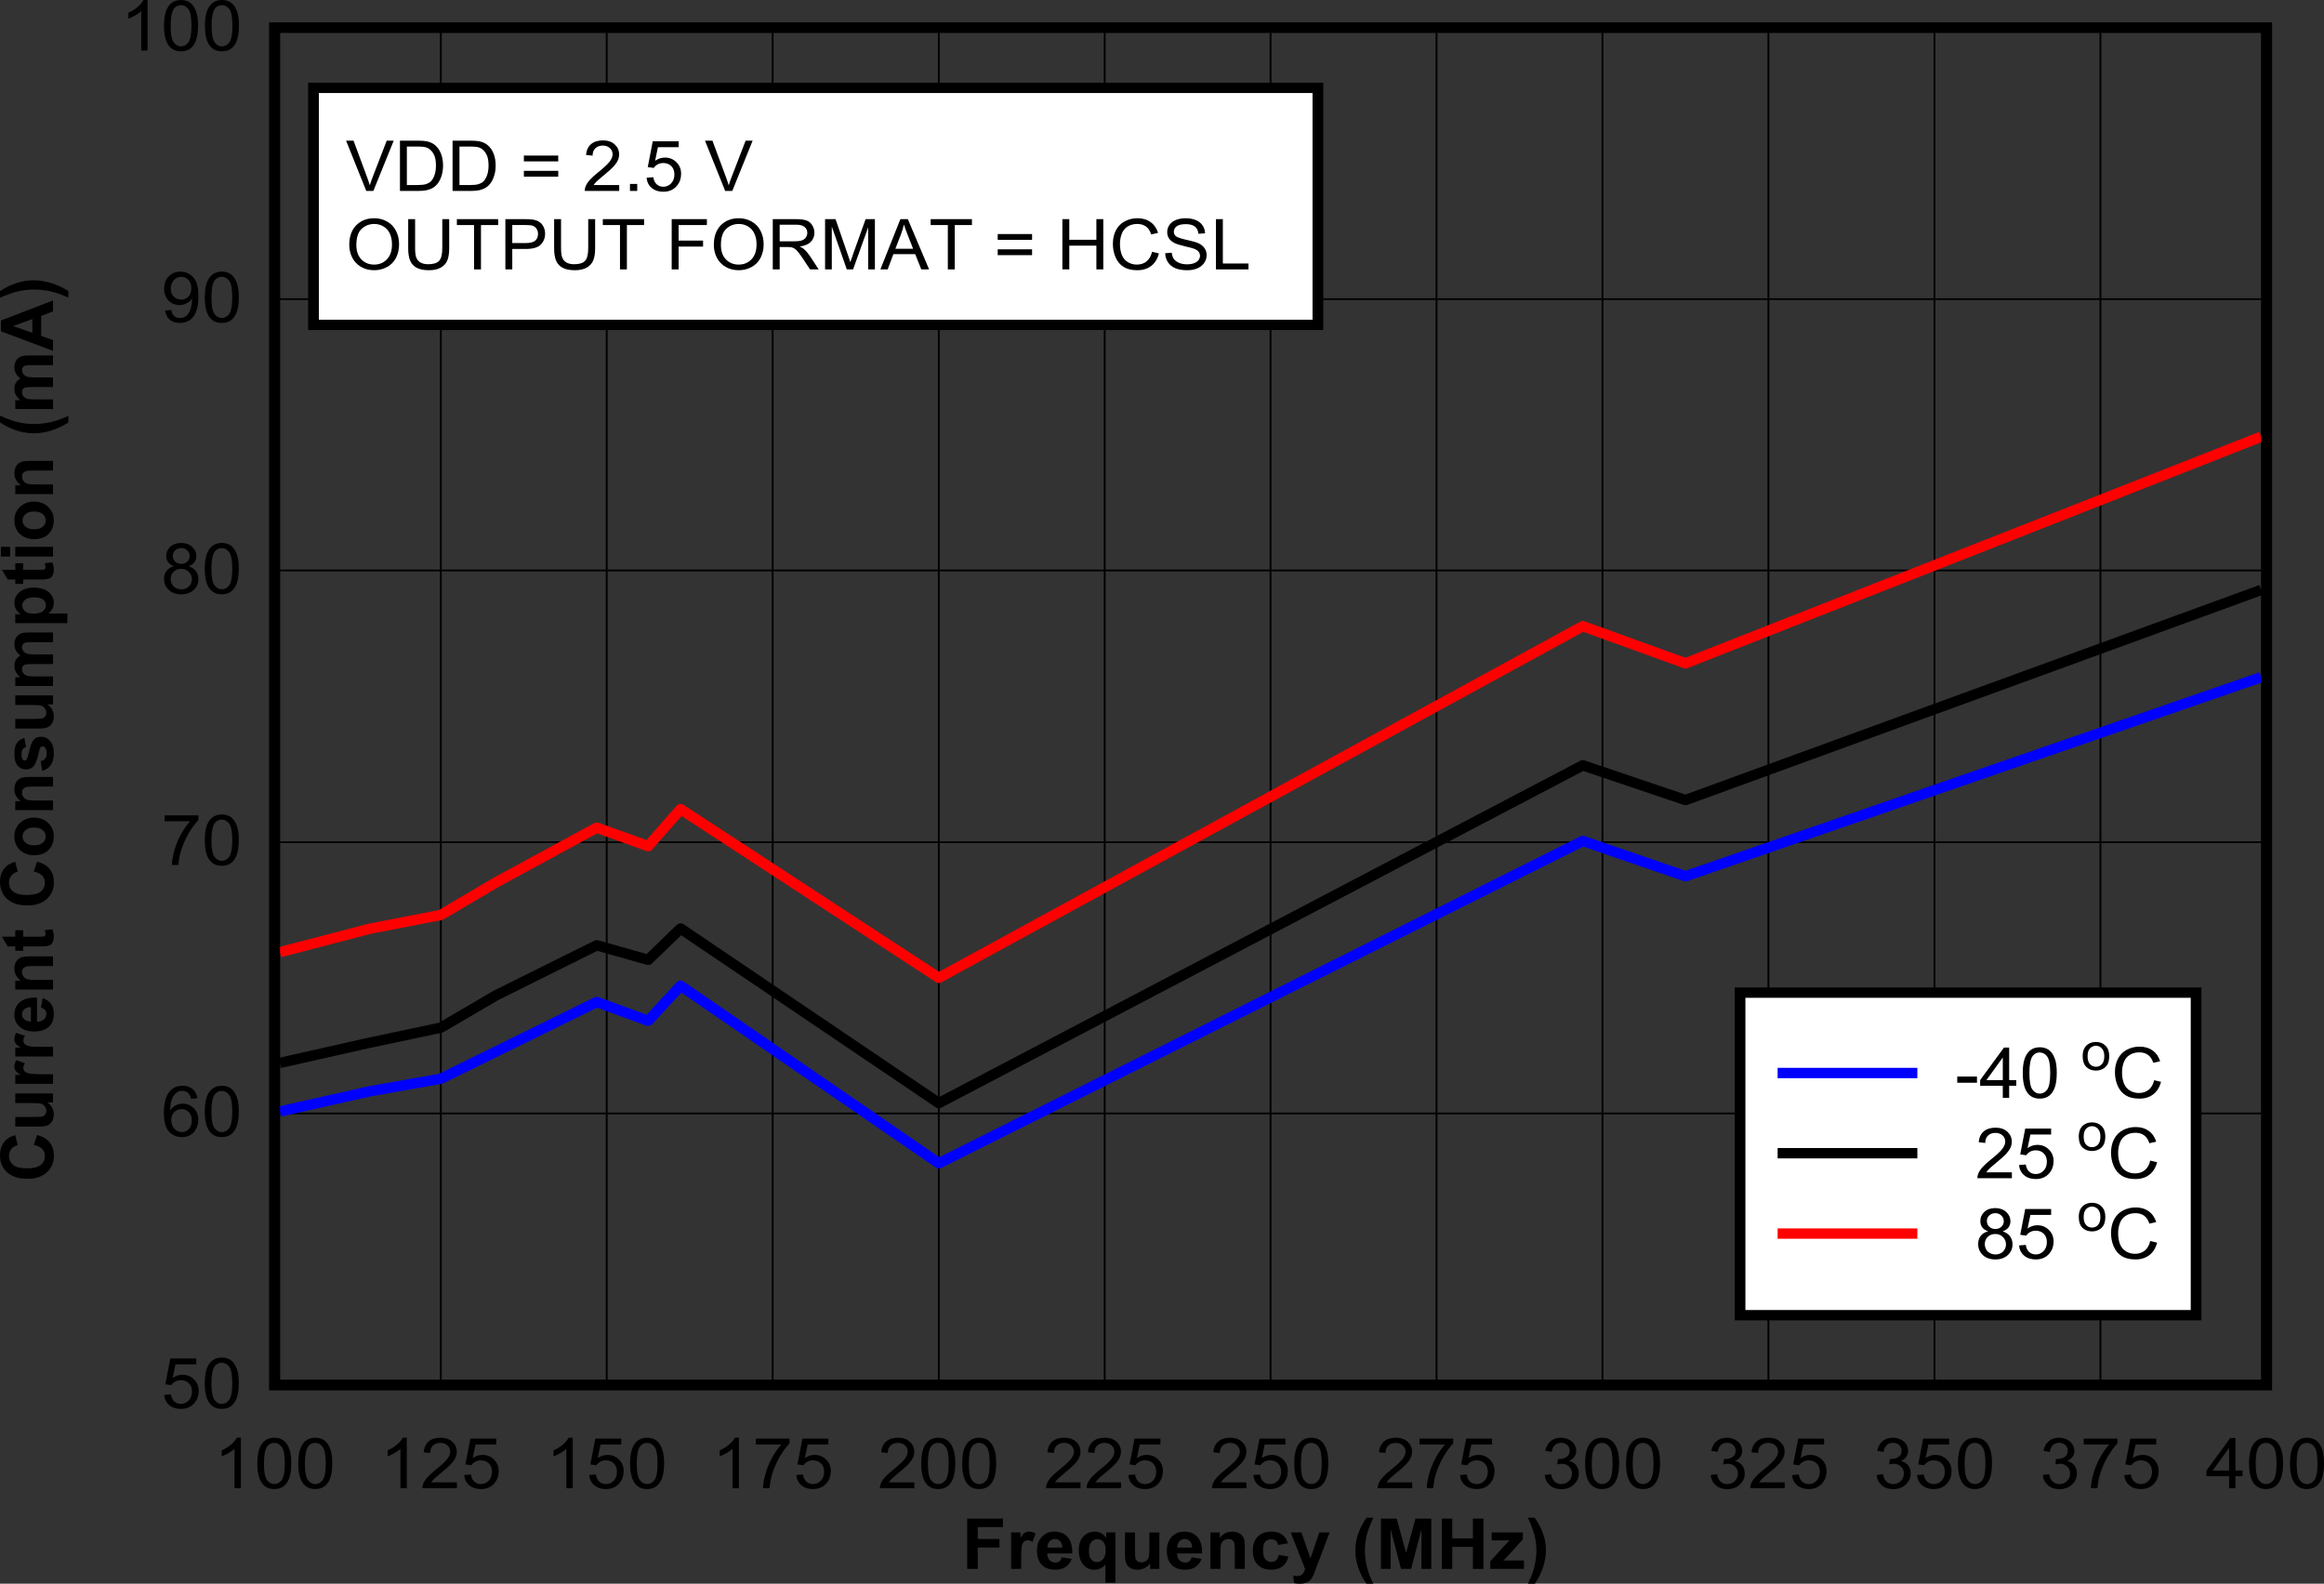 <?xml version="1.0" encoding="UTF-8" standalone="no"?>
<svg
   xmlns:dc="http://purl.org/dc/elements/1.1/"
   xmlns:cc="http://creativecommons.org/ns#"
   xmlns:rdf="http://www.w3.org/1999/02/22-rdf-syntax-ns#"
   xmlns:svg="http://www.w3.org/2000/svg"
   xmlns="http://www.w3.org/2000/svg"
   xmlns:xlink="http://www.w3.org/1999/xlink"
   xmlns:sodipodi="http://sodipodi.sourceforge.net/DTD/sodipodi-0.dtd"
   xmlns:inkscape="http://www.inkscape.org/namespaces/inkscape"
   sodipodi:docname="tc_currentVsFreqVs2.5VVsHCSL_NEW1.pdf"
   id="svg651"
   version="1.2"
   viewBox="0 0 399.436 272.206"
   height="272.206pt"
   width="399.436pt">
  <rect x="0" y="0" width="399.436" height="272.206" fill="#333333" stroke="none"/>
  <sodipodi:namedview
     id="namedview653"
     inkscape:window-height="480"
     inkscape:window-width="640"
     inkscape:pageshadow="2"
     inkscape:pageopacity="0"
     guidetolerance="10"
     gridtolerance="10"
     objecttolerance="10"
     borderopacity="1"
     bordercolor="#666666"
     pagecolor="#ffffff" />
  <defs
     id="defs190">
    <g
       id="g188">
      <symbol
         id="glyph0-0"
         overflow="visible">
        <path
           inkscape:connector-curvature="0"
           id="path2"
           d="M 1.562,0 V -7.547 H 7.828 V 0 Z M 1.766,-0.188 H 7.625 V -7.359 H 1.766 Z m 0,0"
           style="stroke:none" />
      </symbol>
      <symbol
         id="glyph0-1"
         overflow="visible">
        <path
           inkscape:connector-curvature="0"
           id="path5"
           d="M 0.922,0 V -8.641 H 7.062 V -7.188 H 2.734 v 2.047 H 6.469 v 1.469 H 2.734 V 0 Z m 0,0"
           style="stroke:none" />
      </symbol>
      <symbol
         id="glyph0-2"
         overflow="visible">
        <path
           inkscape:connector-curvature="0"
           id="path8"
           d="m 2.547,0 h -1.719 v -6.266 h 1.594 V -5.375 C 2.691,-5.789 2.938,-6.066 3.156,-6.203 3.371,-6.336 3.625,-6.406 3.906,-6.406 c 0.383,0 0.758,0.105 1.125,0.312 L 4.5,-4.641 c -0.293,-0.184 -0.566,-0.281 -0.812,-0.281 -0.242,0 -0.445,0.07 -0.609,0.203 -0.168,0.125 -0.301,0.355 -0.391,0.688 -0.094,0.336 -0.141,1.035 -0.141,2.094 z m 0,0"
           style="stroke:none" />
      </symbol>
      <symbol
         id="glyph0-3"
         overflow="visible">
        <path
           inkscape:connector-curvature="0"
           id="path11"
           d="M 4.656,-2 6.375,-1.719 c -0.23,0.605 -0.586,1.07 -1.062,1.391 -0.469,0.312 -1.059,0.469 -1.766,0.469 -1.125,0 -1.965,-0.352 -2.516,-1.062 -0.43,-0.57 -0.641,-1.289 -0.641,-2.156 0,-1.039 0.281,-1.852 0.844,-2.438 C 1.793,-6.105 2.508,-6.406 3.375,-6.406 c 0.965,0 1.727,0.309 2.281,0.922 0.559,0.617 0.824,1.559 0.797,2.828 H 2.156 c 0.008,0.492 0.145,0.879 0.406,1.156 0.27,0.273 0.602,0.406 1,0.406 0.27,0 0.492,-0.066 0.672,-0.203 C 4.418,-1.441 4.562,-1.676 4.656,-2 Z M 4.75,-3.672 c -0.012,-0.477 -0.145,-0.844 -0.391,-1.094 -0.242,-0.246 -0.535,-0.375 -0.875,-0.375 -0.375,0 -0.691,0.137 -0.938,0.406 -0.242,0.262 -0.359,0.617 -0.359,1.062 z m 0,0"
           style="stroke:none" />
      </symbol>
      <symbol
         id="glyph0-4"
         overflow="visible">
        <path
           inkscape:connector-curvature="0"
           id="path14"
           d="M 5.141,2.375 V -0.766 C 4.91,-0.484 4.629,-0.258 4.297,-0.094 3.961,0.059 3.602,0.141 3.219,0.141 2.477,0.141 1.871,-0.125 1.406,-0.656 0.844,-1.277 0.562,-2.129 0.562,-3.203 0.562,-4.211 0.82,-5 1.344,-5.562 c 0.527,-0.559 1.188,-0.844 1.969,-0.844 0.426,0 0.797,0.09 1.109,0.266 0.32,0.18 0.609,0.445 0.859,0.797 V -6.266 H 6.859 V 2.375 Z M 5.188,-3.203 c 0,-0.645 -0.137,-1.125 -0.406,-1.438 -0.273,-0.309 -0.613,-0.469 -1.016,-0.469 -0.418,0 -0.77,0.164 -1.047,0.484 -0.273,0.312 -0.406,0.82 -0.406,1.516 0,0.688 0.129,1.184 0.391,1.484 0.27,0.305 0.602,0.453 1,0.453 0.395,0 0.738,-0.164 1.031,-0.5 C 5.035,-2.012 5.188,-2.523 5.188,-3.203 Z m 0,0"
           style="stroke:none" />
      </symbol>
      <symbol
         id="glyph0-5"
         overflow="visible">
        <path
           inkscape:connector-curvature="0"
           id="path17"
           d="m 5.172,0 v -0.938 c -0.242,0.336 -0.555,0.602 -0.938,0.797 -0.387,0.184 -0.793,0.281 -1.219,0.281 -0.438,0 -0.832,-0.09 -1.172,-0.266 C 1.5,-0.309 1.246,-0.57 1.094,-0.906 0.938,-1.246 0.859,-1.711 0.859,-2.297 v -3.969 h 1.719 v 2.875 c 0,0.887 0.031,1.43 0.094,1.625 0.059,0.199 0.176,0.355 0.344,0.469 0.164,0.117 0.379,0.172 0.641,0.172 0.289,0 0.551,-0.078 0.781,-0.234 0.238,-0.152 0.398,-0.348 0.484,-0.578 0.082,-0.227 0.125,-0.789 0.125,-1.688 v -2.641 h 1.719 V 0 Z m 0,0"
           style="stroke:none" />
      </symbol>
      <symbol
         id="glyph0-6"
         overflow="visible">
        <path
           inkscape:connector-curvature="0"
           id="path20"
           d="M 6.797,0 H 5.078 V -3.203 C 5.078,-3.867 5.039,-4.301 4.969,-4.5 4.895,-4.707 4.773,-4.863 4.609,-4.969 4.453,-5.082 4.254,-5.141 4.016,-5.141 c -0.293,0 -0.559,0.082 -0.797,0.234 -0.242,0.156 -0.402,0.367 -0.484,0.625 -0.086,0.262 -0.125,0.742 -0.125,1.438 V 0 h -1.719 v -6.266 h 1.594 v 0.922 c 0.559,-0.707 1.273,-1.062 2.141,-1.062 0.371,0 0.719,0.07 1.031,0.203 0.309,0.125 0.547,0.293 0.703,0.5 0.164,0.211 0.281,0.445 0.344,0.703 0.059,0.25 0.094,0.621 0.094,1.109 z m 0,0"
           style="stroke:none" />
      </symbol>
      <symbol
         id="glyph0-7"
         overflow="visible">
        <path
           inkscape:connector-curvature="0"
           id="path23"
           d="M 6.562,-4.406 4.859,-4.109 C 4.805,-4.441 4.676,-4.688 4.469,-4.844 c -0.199,-0.164 -0.461,-0.25 -0.781,-0.25 -0.43,0 -0.773,0.145 -1.031,0.422 -0.25,0.281 -0.375,0.758 -0.375,1.422 0,0.75 0.129,1.285 0.391,1.594 0.258,0.305 0.609,0.453 1.047,0.453 0.32,0 0.586,-0.086 0.797,-0.266 0.207,-0.184 0.352,-0.5 0.438,-0.938 l 1.688,0.281 c -0.18,0.75 -0.52,1.32 -1.016,1.703 -0.492,0.375 -1.152,0.562 -1.984,0.562 -0.949,0 -1.711,-0.285 -2.281,-0.859 -0.562,-0.582 -0.844,-1.383 -0.844,-2.406 0,-1.027 0.281,-1.832 0.844,-2.406 0.57,-0.582 1.344,-0.875 2.312,-0.875 0.789,0 1.414,0.168 1.875,0.5 0.465,0.324 0.805,0.824 1.016,1.5 z m 0,0"
           style="stroke:none" />
      </symbol>
      <symbol
         id="glyph0-8"
         overflow="visible">
        <path
           inkscape:connector-curvature="0"
           id="path26"
           d="M 0.078,-6.266 H 1.906 l 1.562,4.453 1.516,-4.453 h 1.781 L 4.469,-0.234 4.062,0.859 C 3.906,1.223 3.758,1.5 3.625,1.688 3.488,1.883 3.332,2.039 3.156,2.156 2.977,2.277 2.758,2.375 2.5,2.438 2.238,2.508 1.945,2.547 1.625,2.547 1.289,2.547 0.965,2.508 0.656,2.438 L 0.5,1.141 c 0.27,0.051 0.516,0.078 0.734,0.078 0.395,0 0.688,-0.117 0.875,-0.344 0.195,-0.219 0.344,-0.508 0.438,-0.859 z m 0,0"
           style="stroke:none" />
      </symbol>
      <symbol
         id="glyph0-9"
         overflow="visible">
        <path
           inkscape:connector-curvature="0"
           id="path29"
           d=""
           style="stroke:none" />
      </symbol>
      <symbol
         id="glyph0-10"
         overflow="visible">
        <path
           inkscape:connector-curvature="0"
           id="path32"
           d="M 3.75,2.547 H 2.562 C 1.938,1.629 1.461,0.684 1.141,-0.281 0.816,-1.258 0.656,-2.207 0.656,-3.125 c 0,-1.145 0.203,-2.223 0.609,-3.234 0.34,-0.871 0.785,-1.688 1.328,-2.438 h 1.172 c -0.562,1.199 -0.949,2.215 -1.156,3.047 -0.211,0.836 -0.312,1.723 -0.312,2.656 0,0.648 0.062,1.309 0.188,1.984 C 2.605,-0.43 2.781,0.207 3,0.812 3.133,1.215 3.383,1.797 3.75,2.547 Z m 0,0"
           style="stroke:none" />
      </symbol>
      <symbol
         id="glyph0-11"
         overflow="visible">
        <path
           inkscape:connector-curvature="0"
           id="path35"
           d="M 0.891,0 V -8.641 H 3.594 L 5.219,-2.75 6.828,-8.641 h 2.719 V 0 h -1.688 V -6.812 L 6.078,0 H 4.344 L 2.562,-6.812 V 0 Z m 0,0"
           style="stroke:none" />
      </symbol>
      <symbol
         id="glyph0-12"
         overflow="visible">
        <path
           inkscape:connector-curvature="0"
           id="path38"
           d="M 0.922,0 V -8.641 H 2.719 V -5.25 h 3.547 v -3.391 h 1.812 V 0 h -1.812 V -3.781 H 2.719 V 0 Z m 0,0"
           style="stroke:none" />
      </symbol>
      <symbol
         id="glyph0-13"
         overflow="visible">
        <path
           inkscape:connector-curvature="0"
           id="path41"
           d="m 0.203,0 v -1.297 l 2.438,-2.688 c 0.395,-0.434 0.691,-0.75 0.891,-0.938 -0.199,0.012 -0.465,0.016 -0.797,0.016 l -2.281,0.016 v -1.375 H 5.812 v 1.172 l -2.484,2.766 -0.875,0.906 c 0.477,-0.02 0.773,-0.031 0.891,-0.031 H 6 V 0 Z m 0,0"
           style="stroke:none" />
      </symbol>
      <symbol
         id="glyph0-14"
         overflow="visible">
        <path
           inkscape:connector-curvature="0"
           id="path44"
           d="M 0.422,2.547 C 0.754,1.836 0.988,1.293 1.125,0.922 1.27,0.555 1.398,0.129 1.516,-0.359 1.637,-0.848 1.727,-1.312 1.781,-1.75 1.84,-2.184 1.875,-2.633 1.875,-3.094 1.875,-4.027 1.77,-4.914 1.562,-5.75 1.352,-6.582 0.965,-7.598 0.406,-8.797 h 1.172 c 0.613,0.844 1.086,1.742 1.422,2.688 0.34,0.949 0.516,1.914 0.516,2.891 0,0.824 -0.137,1.707 -0.406,2.641 -0.305,1.051 -0.805,2.094 -1.5,3.125 z m 0,0"
           style="stroke:none" />
      </symbol>
      <symbol
         id="glyph1-0"
         overflow="visible">
        <path
           inkscape:connector-curvature="0"
           id="path47"
           d="m 0,-1.516 h -7.828 v -6.031 H 0 Z m -0.203,-0.188 v -5.656 H -7.625 v 5.656 z m 0,0"
           style="stroke:none" />
      </symbol>
      <symbol
         id="glyph1-1"
         overflow="visible">
        <path
           inkscape:connector-curvature="0"
           id="path50"
           d="m -3.297,-6.406 0.562,-1.703 c 0.98,0.262 1.711,0.695 2.188,1.297 0.469,0.605 0.703,1.371 0.703,2.297 0,1.148 -0.406,2.09 -1.219,2.828 -0.809,0.742 -1.926,1.109 -3.344,1.109 -1.488,0 -2.645,-0.367 -3.469,-1.109 -0.82,-0.738 -1.234,-1.719 -1.234,-2.938 0,-1.051 0.324,-1.906 0.969,-2.562 0.387,-0.395 0.941,-0.691 1.656,-0.891 l 0.422,1.719 c -0.465,0.105 -0.832,0.324 -1.094,0.656 -0.27,0.324 -0.406,0.715 -0.406,1.172 0,0.648 0.242,1.168 0.719,1.562 0.469,0.398 1.242,0.594 2.312,0.594 1.137,0 1.945,-0.191 2.422,-0.578 0.48,-0.395 0.719,-0.91 0.719,-1.547 0,-0.457 -0.148,-0.852 -0.453,-1.188 -0.309,-0.332 -0.797,-0.57 -1.453,-0.719 z m 0,0"
           style="stroke:none" />
      </symbol>
      <symbol
         id="glyph1-2"
         overflow="visible">
        <path
           inkscape:connector-curvature="0"
           id="path53"
           d="m 0,-4.984 h -0.969 c 0.344,0.23 0.617,0.535 0.812,0.906 0.195,0.367 0.297,0.758 0.297,1.172 0,0.418 -0.098,0.793 -0.281,1.125 -0.184,0.336 -0.453,0.582 -0.797,0.734 -0.352,0.148 -0.836,0.219 -1.453,0.219 h -4.094 v -1.656 H -3.5 c 0.906,0 1.465,-0.031 1.672,-0.094 0.211,-0.059 0.379,-0.172 0.5,-0.328 0.117,-0.164 0.172,-0.375 0.172,-0.625 0,-0.277 -0.078,-0.531 -0.234,-0.75 C -1.555,-4.508 -1.758,-4.664 -2,-4.75 -2.238,-4.832 -2.82,-4.875 -3.75,-4.875 H -6.484 V -6.531 H 0 Z m 0,0"
           style="stroke:none" />
      </symbol>
      <symbol
         id="glyph1-3"
         overflow="visible">
        <path
           inkscape:connector-curvature="0"
           id="path56"
           d="m 0,-2.453 v 1.656 h -6.484 v -1.531 H -5.562 c -0.434,-0.27 -0.723,-0.508 -0.859,-0.719 -0.145,-0.207 -0.219,-0.445 -0.219,-0.719 0,-0.371 0.113,-0.738 0.328,-1.094 l 1.5,0.516 c -0.184,0.281 -0.281,0.543 -0.281,0.781 0,0.23 0.07,0.43 0.203,0.594 0.125,0.156 0.367,0.285 0.719,0.375 C -3.828,-2.5 -3.102,-2.453 -2,-2.453 Z m 0,0"
           style="stroke:none" />
      </symbol>
      <symbol
         id="glyph1-4"
         overflow="visible">
        <path
           inkscape:connector-curvature="0"
           id="path59"
           d="m -2.062,-4.5 0.281,-1.641 c 0.625,0.211 1.105,0.543 1.438,1 0.324,0.461 0.484,1.035 0.484,1.719 0,1.094 -0.363,1.902 -1.094,2.422 -0.59,0.406 -1.344,0.609 -2.25,0.609 -1.07,0 -1.91,-0.27 -2.516,-0.812 -0.613,-0.539 -0.922,-1.223 -0.922,-2.047 0,-0.934 0.324,-1.672 0.969,-2.203 0.637,-0.539 1.613,-0.801 2.922,-0.781 v 4.156 c 0.512,-0.008 0.91,-0.141 1.188,-0.391 0.281,-0.258 0.422,-0.582 0.422,-0.969 0,-0.258 -0.07,-0.477 -0.219,-0.656 C -1.504,-4.27 -1.738,-4.406 -2.062,-4.5 Z m -1.734,-0.094 c -0.496,0.012 -0.879,0.137 -1.141,0.375 -0.258,0.242 -0.391,0.527 -0.391,0.859 0,0.367 0.145,0.668 0.422,0.906 0.273,0.23 0.645,0.344 1.109,0.344 z m 0,0"
           style="stroke:none" />
      </symbol>
      <symbol
         id="glyph1-5"
         overflow="visible">
        <path
           inkscape:connector-curvature="0"
           id="path62"
           d="m 0,-6.562 v 1.656 h -3.312 c -0.695,0 -1.148,0.039 -1.359,0.109 -0.207,0.074 -0.367,0.191 -0.484,0.344 -0.113,0.156 -0.172,0.352 -0.172,0.578 0,0.281 0.086,0.539 0.25,0.766 0.168,0.23 0.387,0.387 0.656,0.469 0.262,0.086 0.758,0.125 1.484,0.125 H 0 v 1.656 h -6.484 v -1.531 h 0.953 c -0.738,-0.551 -1.109,-1.238 -1.109,-2.062 0,-0.363 0.07,-0.695 0.203,-1 0.137,-0.309 0.316,-0.539 0.531,-0.688 0.211,-0.152 0.449,-0.266 0.719,-0.328 0.273,-0.059 0.66,-0.094 1.156,-0.094 z m 0,0"
           style="stroke:none" />
      </symbol>
      <symbol
         id="glyph1-6"
         overflow="visible">
        <path
           inkscape:connector-curvature="0"
           id="path65"
           d="M -6.484,-3.734 H -5.125 v 1.125 H -2.5 c 0.523,0 0.832,-0.008 0.922,-0.031 0.086,-0.02 0.16,-0.066 0.219,-0.141 0.055,-0.082 0.078,-0.176 0.078,-0.281 0,-0.152 -0.051,-0.379 -0.156,-0.672 L -0.109,-3.875 c 0.164,0.387 0.25,0.824 0.25,1.312 0,0.293 -0.055,0.566 -0.156,0.812 C -0.117,-1.508 -0.25,-1.332 -0.406,-1.219 -0.57,-1.113 -0.797,-1.039 -1.078,-1 c -0.195,0.043 -0.602,0.062 -1.219,0.062 H -5.125 v 0.75 h -1.359 v -0.75 H -7.781 l -1,-1.672 h 2.297 z m 0,0"
           style="stroke:none" />
      </symbol>
      <symbol
         id="glyph1-7"
         overflow="visible">
        <path
           inkscape:connector-curvature="0"
           id="path68"
           d=""
           style="stroke:none" />
      </symbol>
      <symbol
         id="glyph1-8"
         overflow="visible">
        <path
           inkscape:connector-curvature="0"
           id="path71"
           d="m -3.344,-0.484 c -0.559,0 -1.109,-0.133 -1.641,-0.406 -0.539,-0.27 -0.953,-0.656 -1.234,-1.156 -0.277,-0.496 -0.422,-1.051 -0.422,-1.656 0,-0.945 0.324,-1.723 0.969,-2.328 0.637,-0.613 1.441,-0.922 2.406,-0.922 0.98,0 1.793,0.309 2.438,0.922 0.648,0.617 0.969,1.387 0.969,2.312 0,0.574 -0.133,1.121 -0.391,1.641 -0.27,0.523 -0.664,0.918 -1.188,1.188 -0.52,0.273 -1.156,0.406 -1.906,0.406 z M -3.25,-2.188 c 0.648,0 1.145,-0.145 1.484,-0.438 C -1.422,-2.914 -1.25,-3.281 -1.25,-3.719 -1.25,-4.145 -1.422,-4.504 -1.766,-4.797 -2.105,-5.098 -2.602,-5.25 -3.25,-5.25 c -0.633,0 -1.125,0.152 -1.469,0.453 -0.34,0.293 -0.516,0.652 -0.516,1.078 0,0.438 0.176,0.805 0.516,1.094 0.344,0.293 0.836,0.438 1.469,0.438 z m 0,0"
           style="stroke:none" />
      </symbol>
      <symbol
         id="glyph1-9"
         overflow="visible">
        <path
           inkscape:connector-curvature="0"
           id="path74"
           d="m -1.859,-0.281 -0.25,-1.672 c 0.336,-0.059 0.59,-0.203 0.766,-0.422 0.168,-0.215 0.25,-0.52 0.25,-0.906 0,-0.426 -0.082,-0.75 -0.25,-0.969 -0.113,-0.145 -0.266,-0.219 -0.453,-0.219 -0.133,0 -0.242,0.039 -0.328,0.109 -0.082,0.086 -0.156,0.273 -0.219,0.562 -0.309,1.336 -0.594,2.184 -0.844,2.547 -0.34,0.492 -0.828,0.734 -1.453,0.734 -0.559,0 -1.035,-0.211 -1.422,-0.641 -0.383,-0.426 -0.578,-1.094 -0.578,-2 0,-0.852 0.148,-1.488 0.438,-1.906 0.293,-0.414 0.723,-0.703 1.281,-0.859 l 0.297,1.562 c -0.246,0.062 -0.441,0.191 -0.578,0.375 -0.133,0.188 -0.203,0.461 -0.203,0.812 0,0.43 0.066,0.742 0.188,0.938 0.094,0.125 0.215,0.188 0.359,0.188 0.117,0 0.223,-0.055 0.312,-0.172 0.117,-0.145 0.277,-0.66 0.484,-1.547 0.199,-0.883 0.449,-1.5 0.75,-1.844 0.312,-0.352 0.742,-0.531 1.281,-0.531 0.594,0 1.105,0.246 1.531,0.734 0.43,0.48 0.641,1.191 0.641,2.125 0,0.855 -0.176,1.535 -0.531,2.031 -0.352,0.492 -0.844,0.816 -1.469,0.969 z m 0,0"
           style="stroke:none" />
      </symbol>
      <symbol
         id="glyph1-10"
         overflow="visible">
        <path
           inkscape:connector-curvature="0"
           id="path77"
           d="m -6.484,-0.75 v -1.516 h 0.875 c -0.684,-0.551 -1.031,-1.203 -1.031,-1.953 0,-0.402 0.09,-0.754 0.266,-1.047 0.168,-0.289 0.426,-0.531 0.766,-0.719 C -5.949,-6.262 -6.207,-6.562 -6.375,-6.875 c -0.176,-0.32 -0.266,-0.664 -0.266,-1.031 0,-0.457 0.102,-0.844 0.297,-1.156 0.188,-0.32 0.473,-0.562 0.844,-0.719 0.281,-0.113 0.73,-0.172 1.344,-0.172 H 0 v 1.656 h -3.703 c -0.645,0 -1.062,0.059 -1.25,0.172 -0.246,0.156 -0.375,0.395 -0.375,0.703 0,0.23 0.082,0.449 0.234,0.656 0.148,0.211 0.363,0.363 0.641,0.453 0.281,0.086 0.73,0.125 1.344,0.125 H 0 v 1.656 h -3.562 c -0.621,0 -1.023,0.035 -1.203,0.094 -0.184,0.055 -0.328,0.145 -0.422,0.266 -0.09,0.125 -0.141,0.301 -0.141,0.516 0,0.25 0.074,0.48 0.219,0.688 0.148,0.199 0.355,0.348 0.625,0.438 0.262,0.086 0.707,0.125 1.328,0.125 H 0 V -0.75 Z m 0,0"
           style="stroke:none" />
      </symbol>
      <symbol
         id="glyph1-11"
         overflow="visible">
        <path
           inkscape:connector-curvature="0"
           id="path80"
           d="m -6.484,-0.812 v -1.547 h 0.953 c -0.332,-0.207 -0.598,-0.477 -0.797,-0.812 -0.207,-0.34 -0.312,-0.723 -0.312,-1.141 0,-0.727 0.301,-1.344 0.891,-1.844 0.594,-0.508 1.418,-0.766 2.469,-0.766 1.086,0 1.93,0.258 2.531,0.766 0.594,0.512 0.891,1.129 0.891,1.844 0,0.355 -0.07,0.676 -0.203,0.953 -0.145,0.281 -0.391,0.574 -0.734,0.875 H 2.469 V -0.812 Z m 3.125,-1.641 c 0.73,0 1.273,-0.141 1.625,-0.422 0.344,-0.277 0.516,-0.617 0.516,-1.016 0,-0.383 -0.156,-0.707 -0.469,-0.969 C -2.008,-5.117 -2.535,-5.25 -3.266,-5.25 c -0.684,0 -1.191,0.137 -1.516,0.406 -0.332,0.262 -0.5,0.586 -0.5,0.969 0,0.406 0.164,0.746 0.484,1.016 0.324,0.273 0.805,0.406 1.438,0.406 z m 0,0"
           style="stroke:none" />
      </symbol>
      <symbol
         id="glyph1-12"
         overflow="visible">
        <path
           inkscape:connector-curvature="0"
           id="path83"
           d="M -7.375,-0.859 H -8.953 V -2.531 H -7.375 Z m 7.375,0 H -6.484 V -2.531 H 0 Z m 0,0"
           style="stroke:none" />
      </symbol>
      <symbol
         id="glyph1-13"
         overflow="visible">
        <path
           inkscape:connector-curvature="0"
           id="path86"
           d="m 2.641,-3.609 v 1.125 c -0.949,0.605 -1.93,1.07 -2.938,1.391 -1.02,0.312 -2.004,0.469 -2.953,0.469 -1.176,0 -2.289,-0.195 -3.344,-0.594 C -7.496,-1.551 -8.336,-1.977 -9.109,-2.5 v -1.141 c 1.23,0.543 2.285,0.918 3.156,1.125 0.867,0.199 1.785,0.297 2.75,0.297 0.668,0 1.352,-0.055 2.047,-0.172 0.699,-0.121 1.363,-0.289 2,-0.5 0.414,-0.133 1.016,-0.375 1.797,-0.719 z m 0,0"
           style="stroke:none" />
      </symbol>
      <symbol
         id="glyph1-14"
         overflow="visible">
        <path
           inkscape:connector-curvature="0"
           id="path89"
           d="m 0,-8.672 v 1.891 l -2.031,0.766 V -2.562 L 0,-1.859 V 0 l -8.953,-3.375 v -1.844 z m -3.547,3.203 -3.328,1.203 3.328,1.156 z m 0,0"
           style="stroke:none" />
      </symbol>
      <symbol
         id="glyph1-15"
         overflow="visible">
        <path
           inkscape:connector-curvature="0"
           id="path92"
           d="M 2.641,-0.406 C 1.91,-0.727 1.352,-0.957 0.969,-1.094 c -0.387,-0.133 -0.832,-0.258 -1.328,-0.375 -0.508,-0.113 -0.992,-0.195 -1.453,-0.25 -0.457,-0.051 -0.922,-0.078 -1.391,-0.078 -0.965,0 -1.883,0.102 -2.75,0.297 -0.871,0.199 -1.926,0.57 -3.156,1.109 v -1.125 c 0.875,-0.59 1.805,-1.051 2.781,-1.375 0.98,-0.332 1.977,-0.5 2.984,-0.5 0.855,0 1.773,0.133 2.75,0.391 1.082,0.293 2.16,0.777 3.234,1.453 z m 0,0"
           style="stroke:none" />
      </symbol>
      <symbol
         id="glyph2-0"
         overflow="visible">
        <path
           inkscape:connector-curvature="0"
           id="path95"
           d="M 1.562,0 V -7.547 H 7.828 V 0 Z M 1.766,-0.188 H 7.625 V -7.359 H 1.766 Z m 0,0"
           style="stroke:none" />
      </symbol>
      <symbol
         id="glyph2-1"
         overflow="visible">
        <path
           inkscape:connector-curvature="0"
           id="path98"
           d="M 4.656,0 H 3.562 v -6.766 c -0.262,0.242 -0.613,0.488 -1.047,0.734 -0.43,0.242 -0.816,0.426 -1.156,0.547 v -1.031 c 0.613,-0.27 1.148,-0.602 1.609,-1 C 3.434,-7.918 3.766,-8.312 3.953,-8.688 H 4.656 Z m 0,0"
           style="stroke:none" />
      </symbol>
      <symbol
         id="glyph2-2"
         overflow="visible">
        <path
           inkscape:connector-curvature="0"
           id="path101"
           d="m 0.516,-4.266 c 0,-1.02 0.109,-1.844 0.328,-2.469 0.215,-0.621 0.539,-1.102 0.969,-1.438 0.434,-0.34 0.977,-0.516 1.625,-0.516 0.477,0 0.898,0.098 1.266,0.281 0.363,0.188 0.66,0.461 0.891,0.812 0.238,0.355 0.426,0.789 0.562,1.297 0.133,0.5 0.203,1.18 0.203,2.031 0,1.012 -0.113,1.832 -0.328,2.453 -0.211,0.625 -0.535,1.113 -0.969,1.453 -0.43,0.336 -0.973,0.5 -1.625,0.5 C 2.57,0.141 1.895,-0.156 1.406,-0.75 0.812,-1.465 0.516,-2.641 0.516,-4.266 Z m 1.141,0 c 0,1.418 0.172,2.367 0.516,2.844 0.34,0.469 0.766,0.703 1.266,0.703 0.508,0 0.938,-0.234 1.281,-0.703 0.34,-0.477 0.516,-1.426 0.516,-2.844 0,-1.426 -0.176,-2.367 -0.516,-2.828 C 4.375,-7.559 3.941,-7.797 3.422,-7.797 c -0.5,0 -0.902,0.207 -1.203,0.609 -0.375,0.531 -0.562,1.508 -0.562,2.922 z m 0,0"
           style="stroke:none" />
      </symbol>
      <symbol
         id="glyph2-3"
         overflow="visible">
        <path
           inkscape:connector-curvature="0"
           id="path104"
           d="M 6.297,-1.016 V 0 H 0.375 C 0.363,-0.258 0.406,-0.504 0.5,-0.734 c 0.152,-0.395 0.398,-0.781 0.734,-1.156 0.332,-0.371 0.812,-0.812 1.438,-1.312 0.965,-0.77 1.625,-1.379 1.969,-1.828 0.34,-0.445 0.516,-0.867 0.516,-1.266 0,-0.426 -0.16,-0.781 -0.469,-1.062 -0.312,-0.289 -0.723,-0.438 -1.219,-0.438 -0.531,0 -0.961,0.16 -1.281,0.469 C 1.875,-7.023 1.719,-6.602 1.719,-6.062 l -1.125,-0.125 C 0.664,-6.996 0.953,-7.617 1.453,-8.047 1.961,-8.473 2.645,-8.688 3.5,-8.688 c 0.852,0 1.531,0.238 2.031,0.703 0.496,0.461 0.75,1.027 0.75,1.703 0,0.344 -0.074,0.684 -0.219,1.016 -0.148,0.336 -0.395,0.691 -0.734,1.062 -0.336,0.367 -0.898,0.871 -1.688,1.516 -0.656,0.543 -1.082,0.91 -1.266,1.094 -0.188,0.188 -0.348,0.383 -0.469,0.578 z m 0,0"
           style="stroke:none" />
      </symbol>
      <symbol
         id="glyph2-4"
         overflow="visible">
        <path
           inkscape:connector-curvature="0"
           id="path107"
           d="m 0.516,-2.266 1.156,-0.094 c 0.082,0.543 0.281,0.957 0.594,1.234 0.309,0.273 0.688,0.406 1.125,0.406 0.527,0 0.977,-0.191 1.344,-0.578 0.371,-0.383 0.562,-0.898 0.562,-1.547 0,-0.602 -0.18,-1.078 -0.531,-1.422 -0.355,-0.352 -0.82,-0.531 -1.391,-0.531 -0.355,0 -0.676,0.082 -0.953,0.234 C 2.141,-4.406 1.914,-4.199 1.75,-3.953 L 0.719,-4.094 1.578,-8.531 H 6.031 v 1.016 H 2.469 L 1.984,-5.188 c 0.527,-0.363 1.094,-0.547 1.688,-0.547 0.777,0 1.438,0.27 1.969,0.797 0.539,0.523 0.812,1.191 0.812,2 0,0.793 -0.238,1.473 -0.703,2.031 -0.574,0.699 -1.363,1.047 -2.359,1.047 -0.812,0 -1.48,-0.219 -2,-0.656 -0.512,-0.434 -0.805,-1.02 -0.875,-1.75 z m 0,0"
           style="stroke:none" />
      </symbol>
      <symbol
         id="glyph2-5"
         overflow="visible">
        <path
           inkscape:connector-curvature="0"
           id="path110"
           d="M 0.594,-7.516 V -8.531 h 5.797 v 0.828 C 5.816,-7.117 5.246,-6.34 4.688,-5.375 4.133,-4.406 3.699,-3.402 3.391,-2.375 3.172,-1.656 3.027,-0.863 2.969,0 h -1.125 C 1.852,-0.676 1.988,-1.492 2.25,-2.453 2.52,-3.418 2.898,-4.352 3.391,-5.25 c 0.496,-0.895 1.031,-1.648 1.594,-2.266 z m 0,0"
           style="stroke:none" />
      </symbol>
      <symbol
         id="glyph2-6"
         overflow="visible">
        <path
           inkscape:connector-curvature="0"
           id="path113"
           d="M 0.531,-2.281 1.625,-2.422 c 0.121,0.605 0.336,1.043 0.641,1.312 0.301,0.262 0.672,0.391 1.109,0.391 0.52,0 0.957,-0.172 1.312,-0.516 0.352,-0.352 0.531,-0.785 0.531,-1.297 0,-0.488 -0.168,-0.891 -0.5,-1.203 -0.324,-0.309 -0.742,-0.469 -1.25,-0.469 -0.211,0 -0.473,0.039 -0.781,0.109 l 0.125,-0.938 c 0.07,0.012 0.133,0.016 0.188,0.016 0.465,0 0.891,-0.113 1.266,-0.344 0.371,-0.238 0.562,-0.602 0.562,-1.094 0,-0.395 -0.145,-0.719 -0.422,-0.969 C 4.133,-7.68 3.785,-7.812 3.359,-7.812 2.93,-7.812 2.57,-7.68 2.281,-7.422 2,-7.16 1.816,-6.77 1.734,-6.25 l -1.094,-0.188 c 0.133,-0.707 0.438,-1.258 0.906,-1.656 0.477,-0.395 1.07,-0.594 1.781,-0.594 0.488,0 0.938,0.105 1.344,0.312 0.414,0.199 0.734,0.477 0.953,0.828 0.215,0.344 0.328,0.715 0.328,1.109 0,0.375 -0.105,0.723 -0.312,1.031 -0.211,0.305 -0.52,0.543 -0.922,0.719 0.527,0.125 0.941,0.379 1.234,0.75 0.289,0.367 0.438,0.832 0.438,1.391 0,0.75 -0.289,1.395 -0.859,1.922 C 4.969,-0.102 4.246,0.156 3.375,0.156 2.582,0.156 1.926,-0.066 1.406,-0.516 0.895,-0.973 0.602,-1.562 0.531,-2.281 Z m 0,0"
           style="stroke:none" />
      </symbol>
      <symbol
         id="glyph2-7"
         overflow="visible">
        <path
           inkscape:connector-curvature="0"
           id="path116"
           d="M 4.047,0 V -2.062 H 0.156 V -3.047 L 4.25,-8.641 h 0.891 v 5.594 h 1.219 V -2.062 H 5.141 V 0 Z m 0,-3.047 V -6.938 l -2.812,3.891 z m 0,0"
           style="stroke:none" />
      </symbol>
      <symbol
         id="glyph2-8"
         overflow="visible">
        <path
           inkscape:connector-curvature="0"
           id="path119"
           d="m 6.234,-6.531 -1.094,0.078 C 5.035,-6.867 4.895,-7.172 4.719,-7.359 4.414,-7.66 4.051,-7.812 3.625,-7.812 c -0.355,0 -0.668,0.098 -0.938,0.281 -0.344,0.25 -0.617,0.613 -0.812,1.078 -0.199,0.469 -0.305,1.137 -0.312,2 0.27,-0.395 0.594,-0.688 0.969,-0.875 0.383,-0.184 0.785,-0.281 1.203,-0.281 0.738,0 1.363,0.262 1.875,0.781 0.52,0.523 0.781,1.195 0.781,2.016 0,0.543 -0.129,1.051 -0.375,1.516 -0.242,0.469 -0.574,0.832 -1,1.078 -0.418,0.238 -0.898,0.359 -1.438,0.359 -0.918,0 -1.668,-0.32 -2.25,-0.969 -0.574,-0.645 -0.859,-1.719 -0.859,-3.219 0,-1.664 0.32,-2.879 0.969,-3.641 0.551,-0.664 1.301,-1 2.25,-1 0.707,0 1.285,0.195 1.734,0.578 0.445,0.387 0.719,0.914 0.812,1.578 z m -4.5,3.734 c 0,0.367 0.078,0.715 0.234,1.047 0.164,0.336 0.395,0.59 0.688,0.766 0.289,0.18 0.594,0.266 0.906,0.266 0.465,0 0.867,-0.18 1.203,-0.547 0.332,-0.363 0.5,-0.859 0.5,-1.484 0,-0.59 -0.168,-1.062 -0.5,-1.406 -0.336,-0.34 -0.754,-0.516 -1.25,-0.516 -0.492,0 -0.914,0.176 -1.266,0.516 -0.344,0.344 -0.516,0.801 -0.516,1.359 z m 0,0"
           style="stroke:none" />
      </symbol>
      <symbol
         id="glyph2-9"
         overflow="visible">
        <path
           inkscape:connector-curvature="0"
           id="path122"
           d="M 2.219,-4.688 C 1.758,-4.852 1.418,-5.082 1.203,-5.375 0.984,-5.676 0.875,-6.035 0.875,-6.453 c 0,-0.621 0.227,-1.148 0.688,-1.578 0.465,-0.434 1.094,-0.656 1.875,-0.656 0.777,0 1.41,0.227 1.891,0.672 0.477,0.438 0.719,0.973 0.719,1.594 0,0.398 -0.113,0.746 -0.328,1.047 -0.219,0.293 -0.555,0.523 -1,0.688 0.551,0.18 0.969,0.461 1.25,0.844 0.289,0.387 0.438,0.848 0.438,1.375 0,0.742 -0.273,1.363 -0.812,1.859 -0.543,0.5 -1.258,0.75 -2.141,0.75 -0.887,0 -1.602,-0.25 -2.141,-0.75 C 0.77,-1.117 0.5,-1.75 0.5,-2.5 0.5,-3.059 0.645,-3.531 0.938,-3.906 1.238,-4.289 1.664,-4.551 2.219,-4.688 Z M 2,-6.484 c 0,0.406 0.133,0.742 0.406,1 0.27,0.262 0.625,0.391 1.062,0.391 0.414,0 0.758,-0.129 1.031,-0.391 0.27,-0.258 0.406,-0.57 0.406,-0.938 0,-0.395 -0.145,-0.723 -0.422,-0.984 C 4.211,-7.676 3.867,-7.812 3.453,-7.812 3.035,-7.812 2.684,-7.68 2.406,-7.422 2.133,-7.16 2,-6.848 2,-6.484 Z M 1.641,-2.5 c 0,0.305 0.07,0.602 0.219,0.891 0.145,0.281 0.363,0.504 0.656,0.656 0.301,0.156 0.617,0.234 0.953,0.234 0.527,0 0.961,-0.16 1.297,-0.484 0.34,-0.332 0.516,-0.75 0.516,-1.25 0,-0.508 -0.18,-0.93 -0.531,-1.266 -0.344,-0.34 -0.785,-0.516 -1.312,-0.516 -0.523,0 -0.957,0.168 -1.297,0.5 -0.336,0.336 -0.5,0.746 -0.5,1.234 z m 0,0"
           style="stroke:none" />
      </symbol>
      <symbol
         id="glyph2-10"
         overflow="visible">
        <path
           inkscape:connector-curvature="0"
           id="path125"
           d="M 0.688,-2 1.734,-2.094 C 1.824,-1.613 2,-1.262 2.25,-1.047 c 0.258,0.219 0.586,0.328 0.984,0.328 0.332,0 0.625,-0.07 0.875,-0.219 0.258,-0.152 0.469,-0.359 0.625,-0.609 C 4.898,-1.793 5.035,-2.133 5.141,-2.562 5.254,-2.988 5.312,-3.422 5.312,-3.859 c 0,-0.039 0,-0.109 0,-0.203 -0.219,0.336 -0.523,0.605 -0.906,0.812 -0.375,0.211 -0.789,0.312 -1.234,0.312 -0.742,0 -1.371,-0.254 -1.891,-0.766 -0.512,-0.52 -0.766,-1.207 -0.766,-2.062 0,-0.871 0.266,-1.578 0.797,-2.109 0.539,-0.539 1.219,-0.812 2.031,-0.812 0.57,0 1.098,0.16 1.578,0.469 0.488,0.305 0.859,0.738 1.109,1.297 0.246,0.555 0.375,1.363 0.375,2.422 0,1.105 -0.129,1.988 -0.375,2.641 -0.242,0.656 -0.613,1.16 -1.109,1.5 -0.492,0.336 -1.066,0.5 -1.719,0.5 -0.699,0 -1.273,-0.188 -1.719,-0.562 C 1.035,-0.793 0.77,-1.32 0.688,-2 Z m 4.5,-3.812 c 0,-0.613 -0.168,-1.098 -0.5,-1.453 -0.336,-0.352 -0.742,-0.531 -1.219,-0.531 -0.492,0 -0.918,0.195 -1.281,0.578 -0.355,0.387 -0.531,0.887 -0.531,1.5 0,0.543 0.172,0.988 0.516,1.328 C 2.512,-4.047 2.938,-3.875 3.438,-3.875 c 0.508,0 0.926,-0.172 1.25,-0.516 0.332,-0.34 0.5,-0.816 0.5,-1.422 z m 0,0"
           style="stroke:none" />
      </symbol>
      <symbol
         id="glyph2-11"
         overflow="visible">
        <path
           inkscape:connector-curvature="0"
           id="path128"
           d="M 3.531,0 0.062,-8.641 h 1.281 l 2.328,6.281 c 0.184,0.5 0.344,0.973 0.469,1.406 0.133,-0.465 0.297,-0.938 0.484,-1.406 l 2.422,-6.281 H 8.25 L 4.75,0 Z m 0,0"
           style="stroke:none" />
      </symbol>
      <symbol
         id="glyph2-12"
         overflow="visible">
        <path
           inkscape:connector-curvature="0"
           id="path131"
           d="m 0.969,0 v -8.641 h 3.078 c 0.695,0 1.227,0.043 1.594,0.125 0.52,0.117 0.957,0.32 1.312,0.609 0.477,0.387 0.832,0.883 1.062,1.484 C 8.254,-5.828 8.375,-5.145 8.375,-4.375 c 0,0.656 -0.086,1.242 -0.25,1.75 -0.156,0.512 -0.363,0.934 -0.609,1.266 -0.242,0.336 -0.512,0.598 -0.812,0.781 -0.293,0.188 -0.648,0.336 -1.062,0.438 C 5.223,-0.047 4.742,0 4.203,0 Z m 1.188,-1.016 H 4.062 c 0.59,0 1.055,-0.051 1.391,-0.156 C 5.785,-1.285 6.055,-1.438 6.266,-1.625 6.535,-1.895 6.75,-2.258 6.906,-2.719 c 0.164,-0.457 0.25,-1.016 0.25,-1.672 0,-0.902 -0.16,-1.598 -0.469,-2.078 C 6.383,-6.957 6.008,-7.285 5.562,-7.453 5.25,-7.566 4.738,-7.625 4.031,-7.625 h -1.875 z m 0,0"
           style="stroke:none" />
      </symbol>
      <symbol
         id="glyph2-13"
         overflow="visible">
        <path
           inkscape:connector-curvature="0"
           id="path134"
           d=""
           style="stroke:none" />
      </symbol>
      <symbol
         id="glyph2-14"
         overflow="visible">
        <path
           inkscape:connector-curvature="0"
           id="path137"
           d="m 6.609,-5.078 h -5.906 v -1 h 5.906 z m 0,2.625 h -5.906 v -1 h 5.906 z m 0,0"
           style="stroke:none" />
      </symbol>
      <symbol
         id="glyph2-15"
         overflow="visible">
        <path
           inkscape:connector-curvature="0"
           id="path140"
           d="m 1.141,0 v -1.203 h 1.25 V 0 Z m 0,0"
           style="stroke:none" />
      </symbol>
      <symbol
         id="glyph2-16"
         overflow="visible">
        <path
           inkscape:connector-curvature="0"
           id="path143"
           d="m 0.609,-4.203 c 0,-1.434 0.395,-2.562 1.188,-3.375 0.801,-0.809 1.832,-1.219 3.094,-1.219 0.832,0 1.578,0.195 2.234,0.578 0.664,0.375 1.172,0.91 1.516,1.594 0.352,0.68 0.531,1.449 0.531,2.312 0,0.875 -0.184,1.664 -0.547,2.359 -0.367,0.688 -0.887,1.211 -1.562,1.562 -0.668,0.355 -1.395,0.531 -2.172,0.531 -0.844,0 -1.602,-0.191 -2.266,-0.578 -0.668,-0.395 -1.176,-0.93 -1.516,-1.609 -0.336,-0.684 -0.5,-1.406 -0.5,-2.156 z m 1.219,0.016 c 0,1.043 0.285,1.867 0.859,2.469 C 3.27,-1.125 4,-0.828 4.875,-0.828 c 0.895,0 1.629,-0.301 2.203,-0.906 0.582,-0.602 0.875,-1.461 0.875,-2.578 0,-0.707 -0.129,-1.32 -0.375,-1.844 C 7.336,-6.684 6.977,-7.094 6.5,-7.375 6.02,-7.664 5.488,-7.812 4.906,-7.812 c -0.844,0 -1.57,0.285 -2.172,0.844 -0.605,0.555 -0.906,1.48 -0.906,2.781 z m 0,0"
           style="stroke:none" />
      </symbol>
      <symbol
         id="glyph2-17"
         overflow="visible">
        <path
           inkscape:connector-curvature="0"
           id="path146"
           d="m 6.844,-8.641 h 1.188 v 4.984 c 0,0.875 -0.105,1.57 -0.312,2.078 -0.199,0.512 -0.566,0.93 -1.094,1.25 -0.531,0.312 -1.23,0.469 -2.094,0.469 -0.844,0 -1.535,-0.137 -2.062,-0.406 C 1.938,-0.543 1.555,-0.953 1.328,-1.484 1.098,-2.012 0.984,-2.738 0.984,-3.656 v -4.984 h 1.188 v 4.984 c 0,0.75 0.07,1.305 0.219,1.656 0.145,0.355 0.391,0.633 0.734,0.828 0.352,0.188 0.785,0.281 1.297,0.281 0.871,0 1.492,-0.188 1.859,-0.562 0.371,-0.383 0.562,-1.117 0.562,-2.203 z m 0,0"
           style="stroke:none" />
      </symbol>
      <symbol
         id="glyph2-18"
         overflow="visible">
        <path
           inkscape:connector-curvature="0"
           id="path149"
           d="M 3.25,0 V -7.625 H 0.297 v -1.016 h 7.094 V -7.625 H 4.438 V 0 Z m 0,0"
           style="stroke:none" />
      </symbol>
      <symbol
         id="glyph2-19"
         overflow="visible">
        <path
           inkscape:connector-curvature="0"
           id="path152"
           d="m 0.969,0 v -8.641 h 3.375 c 0.59,0 1.047,0.027 1.359,0.078 0.445,0.074 0.816,0.211 1.109,0.406 0.301,0.199 0.539,0.48 0.719,0.844 0.176,0.355 0.266,0.746 0.266,1.172 0,0.73 -0.246,1.352 -0.734,1.859 -0.48,0.512 -1.352,0.766 -2.609,0.766 H 2.156 V 0 Z m 1.188,-4.531 h 2.312 c 0.758,0 1.301,-0.133 1.625,-0.406 0.32,-0.277 0.484,-0.672 0.484,-1.172 0,-0.363 -0.098,-0.672 -0.281,-0.922 -0.188,-0.258 -0.441,-0.43 -0.75,-0.516 C 5.348,-7.598 4.977,-7.625 4.438,-7.625 H 2.156 Z m 0,0"
           style="stroke:none" />
      </symbol>
      <symbol
         id="glyph2-20"
         overflow="visible">
        <path
           inkscape:connector-curvature="0"
           id="path155"
           d="M 1.031,0 V -8.641 H 7.078 V -7.625 H 2.219 v 2.672 h 4.203 v 1.031 H 2.219 V 0 Z m 0,0"
           style="stroke:none" />
      </symbol>
      <symbol
         id="glyph2-21"
         overflow="visible">
        <path
           inkscape:connector-curvature="0"
           id="path158"
           d="m 0.984,0 v -8.641 h 3.969 c 0.801,0 1.41,0.082 1.828,0.234 0.414,0.148 0.742,0.418 0.984,0.812 0.246,0.398 0.375,0.836 0.375,1.312 0,0.617 -0.211,1.133 -0.625,1.547 -0.406,0.418 -1.039,0.684 -1.891,0.797 0.309,0.148 0.551,0.293 0.719,0.438 0.34,0.305 0.672,0.684 0.984,1.141 L 8.875,0 H 7.391 l -1.188,-1.797 C 5.859,-2.316 5.57,-2.711 5.344,-2.984 5.125,-3.262 4.926,-3.457 4.75,-3.562 4.57,-3.676 4.387,-3.754 4.203,-3.797 4.066,-3.824 3.848,-3.844 3.547,-3.844 h -1.375 V 0 Z m 1.188,-4.828 H 4.719 c 0.539,0 0.961,-0.051 1.266,-0.156 0.309,-0.113 0.547,-0.289 0.703,-0.531 0.152,-0.238 0.234,-0.492 0.234,-0.766 0,-0.414 -0.16,-0.754 -0.469,-1.016 C 6.148,-7.555 5.664,-7.688 5,-7.688 H 2.172 Z m 0,0"
           style="stroke:none" />
      </symbol>
      <symbol
         id="glyph2-22"
         overflow="visible">
        <path
           inkscape:connector-curvature="0"
           id="path161"
           d="M 0.922,0 V -8.641 H 2.719 l 2.109,6.109 c 0.195,0.574 0.344,1.004 0.438,1.281 0.102,-0.309 0.258,-0.77 0.469,-1.375 l 2.156,-6.016 h 1.594 V 0 H 8.328 V -7.234 L 5.734,0 H 4.656 L 2.078,-7.359 V 0 Z m 0,0"
           style="stroke:none" />
      </symbol>
      <symbol
         id="glyph2-23"
         overflow="visible">
        <path
           inkscape:connector-curvature="0"
           id="path164"
           d="m -0.016,0 3.438,-8.641 h 1.281 L 8.359,0 H 7.016 L 5.969,-2.625 h -3.75 L 1.234,0 Z M 2.562,-3.547 H 5.609 L 4.672,-5.938 C 4.379,-6.664 4.164,-7.266 4.031,-7.734 3.914,-7.18 3.754,-6.633 3.547,-6.094 Z m 0,0"
           style="stroke:none" />
      </symbol>
      <symbol
         id="glyph2-24"
         overflow="visible">
        <path
           inkscape:connector-curvature="0"
           id="path167"
           d="m 1,0 v -8.641 h 1.188 v 3.547 h 4.656 v -3.547 h 1.188 V 0 H 6.844 V -4.078 H 2.188 V 0 Z m 0,0"
           style="stroke:none" />
      </symbol>
      <symbol
         id="glyph2-25"
         overflow="visible">
        <path
           inkscape:connector-curvature="0"
           id="path170"
           d="m 7.359,-3.031 1.188,0.281 c -0.25,0.949 -0.699,1.668 -1.344,2.156 -0.648,0.492 -1.441,0.734 -2.375,0.734 -0.961,0 -1.742,-0.188 -2.344,-0.562 C 1.879,-0.793 1.414,-1.344 1.094,-2.062 0.781,-2.789 0.625,-3.566 0.625,-4.391 c 0,-0.895 0.176,-1.676 0.531,-2.344 0.352,-0.676 0.859,-1.188 1.516,-1.531 0.664,-0.352 1.395,-0.531 2.188,-0.531 0.895,0 1.645,0.227 2.25,0.672 0.613,0.438 1.039,1.055 1.281,1.844 L 7.219,-6.016 C 7.008,-6.637 6.707,-7.094 6.312,-7.375 5.914,-7.664 5.418,-7.812 4.828,-7.812 c -0.688,0 -1.27,0.164 -1.734,0.484 -0.461,0.312 -0.785,0.742 -0.969,1.281 -0.188,0.531 -0.281,1.086 -0.281,1.656 0,0.73 0.109,1.371 0.328,1.922 0.227,0.555 0.578,0.965 1.047,1.234 0.465,0.273 0.973,0.406 1.516,0.406 0.664,0 1.227,-0.18 1.688,-0.547 0.457,-0.371 0.77,-0.926 0.938,-1.656 z m 0,0"
           style="stroke:none" />
      </symbol>
      <symbol
         id="glyph2-26"
         overflow="visible">
        <path
           inkscape:connector-curvature="0"
           id="path173"
           d="M 0.562,-2.781 1.688,-2.875 c 0.051,0.438 0.172,0.801 0.359,1.078 0.195,0.273 0.5,0.496 0.906,0.672 0.402,0.168 0.863,0.25 1.375,0.25 0.445,0 0.844,-0.062 1.188,-0.188 0.352,-0.133 0.613,-0.316 0.781,-0.547 0.164,-0.227 0.25,-0.473 0.25,-0.734 0,-0.27 -0.086,-0.504 -0.25,-0.703 C 6.141,-3.254 5.871,-3.426 5.5,-3.562 5.258,-3.652 4.727,-3.797 3.906,-3.984 3.082,-4.18 2.504,-4.363 2.172,-4.531 1.742,-4.746 1.426,-5.016 1.219,-5.328 1.008,-5.648 0.906,-6.008 0.906,-6.406 c 0,-0.434 0.125,-0.844 0.375,-1.219 0.258,-0.383 0.633,-0.676 1.125,-0.875 0.496,-0.195 1.051,-0.297 1.656,-0.297 0.652,0 1.238,0.105 1.75,0.312 0.508,0.211 0.898,0.52 1.172,0.922 0.27,0.398 0.414,0.852 0.438,1.359 L 6.281,-6.125 C 6.227,-6.676 6.023,-7.086 5.672,-7.359 5.316,-7.637 4.793,-7.781 4.109,-7.781 c -0.719,0 -1.246,0.129 -1.578,0.375 -0.324,0.25 -0.484,0.559 -0.484,0.922 0,0.312 0.113,0.57 0.344,0.766 0.227,0.199 0.82,0.41 1.781,0.625 0.965,0.211 1.633,0.395 2,0.547 0.52,0.23 0.898,0.523 1.141,0.875 0.246,0.355 0.375,0.77 0.375,1.234 0,0.461 -0.137,0.895 -0.406,1.297 C 7.008,-0.734 6.617,-0.414 6.109,-0.188 5.598,0.027 5.02,0.141 4.375,0.141 3.57,0.141 2.895,0.027 2.344,-0.188 1.789,-0.414 1.355,-0.758 1.047,-1.219 0.742,-1.676 0.582,-2.195 0.562,-2.781 Z m 0,0"
           style="stroke:none" />
      </symbol>
      <symbol
         id="glyph2-27"
         overflow="visible">
        <path
           inkscape:connector-curvature="0"
           id="path176"
           d="m 0.922,0 v -8.641 h 1.188 v 7.625 h 4.406 V 0 Z m 0,0"
           style="stroke:none" />
      </symbol>
      <symbol
         id="glyph2-28"
         overflow="visible">
        <path
           inkscape:connector-curvature="0"
           id="path179"
           d="m 0.391,-2.594 v -1.062 H 3.781 v 1.062 z m 0,0"
           style="stroke:none" />
      </symbol>
      <symbol
         id="glyph3-0"
         overflow="visible">
        <path
           inkscape:connector-curvature="0"
           id="path182"
           d="M 1.172,0 V -5.672 H 5.875 V 0 Z m 0.156,-0.141 h 4.406 V -5.531 h -4.406 z m 0,0"
           style="stroke:none" />
      </symbol>
      <symbol
         id="glyph3-1"
         overflow="visible">
        <path
           inkscape:connector-curvature="0"
           id="path185"
           d="m 0.312,-2.359 c 0,-0.863 0.25,-1.508 0.75,-1.938 0.414,-0.34 0.926,-0.516 1.531,-0.516 0.676,0 1.223,0.215 1.641,0.641 0.426,0.418 0.641,1.004 0.641,1.75 0,0.605 -0.098,1.086 -0.281,1.438 -0.188,0.344 -0.465,0.617 -0.828,0.812 -0.355,0.184 -0.746,0.281 -1.172,0.281 -0.68,0 -1.23,-0.207 -1.656,-0.625 -0.418,-0.426 -0.625,-1.039 -0.625,-1.844 z m 0.844,0 c 0,0.605 0.133,1.059 0.406,1.359 0.277,0.305 0.625,0.453 1.031,0.453 0.414,0 0.758,-0.148 1.031,-0.453 0.27,-0.301 0.406,-0.758 0.406,-1.375 0,-0.582 -0.145,-1.023 -0.422,-1.328 C 3.336,-4.004 2.996,-4.156 2.594,-4.156 c -0.406,0 -0.754,0.152 -1.031,0.453 -0.273,0.293 -0.406,0.742 -0.406,1.344 z m 0,0"
           style="stroke:none" />
      </symbol>
    </g>
  </defs>
  <g
     transform="translate(-59.427,-69.489)"
     id="surface1">
    <g
       id="g198"
       style="fill:#000000;fill-opacity:1">
      <use
         height="100%"
         width="100%"
         id="use192"
         y="339.149"
         x="224.742"
         xlink:href="#glyph0-1" />
      <use
         height="100%"
         width="100%"
         id="use194"
         y="339.149"
         x="232.393"
         xlink:href="#glyph0-2" />
      <use
         height="100%"
         width="100%"
         id="use196"
         y="339.149"
         x="237.265"
         xlink:href="#glyph0-3" />
    </g>
    <g
       id="g206"
       style="fill:#000000;fill-opacity:1">
      <use
         height="100%"
         width="100%"
         id="use200"
         y="339.149"
         x="244.277"
         xlink:href="#glyph0-4" />
      <use
         height="100%"
         width="100%"
         id="use202"
         y="339.149"
         x="251.929"
         xlink:href="#glyph0-5" />
      <use
         height="100%"
         width="100%"
         id="use204"
         y="339.149"
         x="259.58"
         xlink:href="#glyph0-3" />
    </g>
    <g
       id="g214"
       style="fill:#000000;fill-opacity:1">
      <use
         height="100%"
         width="100%"
         id="use208"
         y="339.149"
         x="266.581"
         xlink:href="#glyph0-6" />
      <use
         height="100%"
         width="100%"
         id="use210"
         y="339.149"
         x="274.232"
         xlink:href="#glyph0-7" />
      <use
         height="100%"
         width="100%"
         id="use212"
         y="339.149"
         x="281.195"
         xlink:href="#glyph0-8" />
    </g>
    <g
       id="g228"
       style="fill:#000000;fill-opacity:1">
      <use
         height="100%"
         width="100%"
         id="use216"
         y="339.149"
         x="288.233"
         xlink:href="#glyph0-9" />
      <use
         height="100%"
         width="100%"
         id="use218"
         y="339.149"
         x="291.714"
         xlink:href="#glyph0-10" />
      <use
         height="100%"
         width="100%"
         id="use220"
         y="339.149"
         x="295.884"
         xlink:href="#glyph0-11" />
      <use
         height="100%"
         width="100%"
         id="use222"
         y="339.149"
         x="306.316"
         xlink:href="#glyph0-12" />
      <use
         height="100%"
         width="100%"
         id="use224"
         y="339.149"
         x="315.357"
         xlink:href="#glyph0-13" />
      <use
         height="100%"
         width="100%"
         id="use226"
         y="339.149"
         x="321.619"
         xlink:href="#glyph0-14" />
    </g>
    <g
       id="g240"
       style="fill:#000000;fill-opacity:1">
      <use
         height="100%"
         width="100%"
         id="use230"
         y="272.678"
         x="68.536"
         xlink:href="#glyph1-1" />
      <use
         height="100%"
         width="100%"
         id="use232"
         y="263.956"
         x="68.536"
         xlink:href="#glyph1-2" />
      <use
         height="100%"
         width="100%"
         id="use234"
         y="256.574"
         x="68.536"
         xlink:href="#glyph1-3" />
      <use
         height="100%"
         width="100%"
         id="use236"
         y="251.874"
         x="68.536"
         xlink:href="#glyph1-3" />
      <use
         height="100%"
         width="100%"
         id="use238"
         y="247.174"
         x="68.536"
         xlink:href="#glyph1-4" />
    </g>
    <g
       id="g244"
       style="fill:#000000;fill-opacity:1">
      <use
         height="100%"
         width="100%"
         id="use242"
         y="240.432"
         x="68.536"
         xlink:href="#glyph1-5" />
    </g>
    <g
       id="g250"
       style="fill:#000000;fill-opacity:1">
      <use
         height="100%"
         width="100%"
         id="use246"
         y="233.099"
         x="68.536"
         xlink:href="#glyph1-6" />
      <use
         height="100%"
         width="100%"
         id="use248"
         y="229.076"
         x="68.536"
         xlink:href="#glyph1-7" />
    </g>
    <g
       id="g258"
       style="fill:#000000;fill-opacity:1">
      <use
         height="100%"
         width="100%"
         id="use252"
         y="225.693"
         x="68.536"
         xlink:href="#glyph1-1" />
      <use
         height="100%"
         width="100%"
         id="use254"
         y="216.97"
         x="68.536"
         xlink:href="#glyph1-8" />
      <use
         height="100%"
         width="100%"
         id="use256"
         y="209.588"
         x="68.536"
         xlink:href="#glyph1-5" />
    </g>
    <g
       id="g276"
       style="fill:#000000;fill-opacity:1">
      <use
         height="100%"
         width="100%"
         id="use260"
         y="202.254"
         x="68.536"
         xlink:href="#glyph1-9" />
      <use
         height="100%"
         width="100%"
         id="use262"
         y="195.537"
         x="68.536"
         xlink:href="#glyph1-2" />
      <use
         height="100%"
         width="100%"
         id="use264"
         y="188.155"
         x="68.536"
         xlink:href="#glyph1-10" />
      <use
         height="100%"
         width="100%"
         id="use266"
         y="177.414"
         x="68.536"
         xlink:href="#glyph1-11" />
      <use
         height="100%"
         width="100%"
         id="use268"
         y="170.032"
         x="68.536"
         xlink:href="#glyph1-6" />
      <use
         height="100%"
         width="100%"
         id="use270"
         y="166.009"
         x="68.536"
         xlink:href="#glyph1-12" />
      <use
         height="100%"
         width="100%"
         id="use272"
         y="162.65"
         x="68.536"
         xlink:href="#glyph1-8" />
      <use
         height="100%"
         width="100%"
         id="use274"
         y="155.269"
         x="68.536"
         xlink:href="#glyph1-5" />
    </g>
    <g
       id="g282"
       style="fill:#000000;fill-opacity:1">
      <use
         height="100%"
         width="100%"
         id="use278"
         y="147.947"
         x="68.536"
         xlink:href="#glyph1-7" />
      <use
         height="100%"
         width="100%"
         id="use280"
         y="144.588"
         x="68.536"
         xlink:href="#glyph1-13" />
    </g>
    <g
       id="g288"
       style="fill:#000000;fill-opacity:1">
      <use
         height="100%"
         width="100%"
         id="use284"
         y="140.541"
         x="68.536"
         xlink:href="#glyph1-10" />
      <use
         height="100%"
         width="100%"
         id="use286"
         y="129.8"
         x="68.536"
         xlink:href="#glyph1-14" />
    </g>
    <g
       id="g292"
       style="fill:#000000;fill-opacity:1">
      <use
         height="100%"
         width="100%"
         id="use290"
         y="121.053"
         x="68.536"
         xlink:href="#glyph1-15" />
    </g>
    <path
       inkscape:connector-curvature="0"
       id="path294"
       transform="matrix(2.237,5.79472e-8,0,-2.158,51.4,419.85)"
       d="m 24.69,52.043 153.05,5e-6 V 160.155 l -153.05,-1e-5 z m 0,0"
       style="fill:none;stroke:#000000;stroke-width:0.825;stroke-linecap:round;stroke-linejoin:miter;stroke-miterlimit:10;stroke-opacity:1" />
    <g
       id="g300"
       style="fill:#000000;fill-opacity:1">
      <use
         height="100%"
         width="100%"
         id="use296"
         y="325.288"
         x="96.175"
         xlink:href="#glyph2-1" />
      <use
         height="100%"
         width="100%"
         id="use298"
         y="325.288"
         x="103.138"
         xlink:href="#glyph2-2" />
    </g>
    <g
       id="g304"
       style="fill:#000000;fill-opacity:1">
      <use
         height="100%"
         width="100%"
         id="use302"
         y="325.288"
         x="110.176"
         xlink:href="#glyph2-2" />
    </g>
    <path
       inkscape:connector-curvature="0"
       id="path306"
       transform="matrix(2.237,5.79472e-8,0,-2.158,51.4,419.85)"
       d="M 37.458,160.149 V 52.025"
       style="fill:none;stroke:#000000;stroke-width:0.14;stroke-linecap:butt;stroke-linejoin:round;stroke-miterlimit:10;stroke-opacity:1" />
    <g
       id="g312"
       style="fill:#000000;fill-opacity:1">
      <use
         height="100%"
         width="100%"
         id="use308"
         y="325.288"
         x="124.691"
         xlink:href="#glyph2-1" />
      <use
         height="100%"
         width="100%"
         id="use310"
         y="325.288"
         x="131.654"
         xlink:href="#glyph2-3" />
    </g>
    <g
       id="g316"
       style="fill:#000000;fill-opacity:1">
      <use
         height="100%"
         width="100%"
         id="use314"
         y="325.288"
         x="138.692"
         xlink:href="#glyph2-4" />
    </g>
    <path
       inkscape:connector-curvature="0"
       id="path318"
       transform="matrix(2.237,5.79472e-8,0,-2.158,51.4,419.85)"
       d="M 50.204,160.149 V 52.025"
       style="fill:none;stroke:#000000;stroke-width:0.14;stroke-linecap:butt;stroke-linejoin:round;stroke-miterlimit:10;stroke-opacity:1" />
    <g
       id="g324"
       style="fill:#000000;fill-opacity:1">
      <use
         height="100%"
         width="100%"
         id="use320"
         y="325.288"
         x="153.209"
         xlink:href="#glyph2-1" />
      <use
         height="100%"
         width="100%"
         id="use322"
         y="325.288"
         x="160.172"
         xlink:href="#glyph2-4" />
    </g>
    <g
       id="g328"
       style="fill:#000000;fill-opacity:1">
      <use
         height="100%"
         width="100%"
         id="use326"
         y="325.288"
         x="167.21"
         xlink:href="#glyph2-2" />
    </g>
    <path
       inkscape:connector-curvature="0"
       id="path330"
       transform="matrix(2.237,5.79472e-8,0,-2.158,51.4,419.85)"
       d="M 62.951,160.149 V 52.025"
       style="fill:none;stroke:#000000;stroke-width:0.14;stroke-linecap:butt;stroke-linejoin:round;stroke-miterlimit:10;stroke-opacity:1" />
    <g
       id="g336"
       style="fill:#000000;fill-opacity:1">
      <use
         height="100%"
         width="100%"
         id="use332"
         y="325.288"
         x="181.77"
         xlink:href="#glyph2-1" />
      <use
         height="100%"
         width="100%"
         id="use334"
         y="325.288"
         x="188.733"
         xlink:href="#glyph2-5" />
    </g>
    <g
       id="g340"
       style="fill:#000000;fill-opacity:1">
      <use
         height="100%"
         width="100%"
         id="use338"
         y="325.288"
         x="195.77"
         xlink:href="#glyph2-4" />
    </g>
    <path
       inkscape:connector-curvature="0"
       id="path342"
       transform="matrix(2.237,5.79472e-8,0,-2.158,51.4,419.85)"
       d="M 75.719,160.149 V 52.025"
       style="fill:none;stroke:#000000;stroke-width:0.14;stroke-linecap:butt;stroke-linejoin:round;stroke-miterlimit:10;stroke-opacity:1" />
    <g
       id="g348"
       style="fill:#000000;fill-opacity:1">
      <use
         height="100%"
         width="100%"
         id="use344"
         y="325.288"
         x="210.286"
         xlink:href="#glyph2-3" />
      <use
         height="100%"
         width="100%"
         id="use346"
         y="325.288"
         x="217.249"
         xlink:href="#glyph2-2" />
    </g>
    <g
       id="g352"
       style="fill:#000000;fill-opacity:1">
      <use
         height="100%"
         width="100%"
         id="use350"
         y="325.288"
         x="224.286"
         xlink:href="#glyph2-2" />
    </g>
    <path
       inkscape:connector-curvature="0"
       id="path354"
       transform="matrix(2.237,5.79472e-8,0,-2.158,51.4,419.85)"
       d="M 88.466,160.149 V 52.025"
       style="fill:none;stroke:#000000;stroke-width:0.14;stroke-linecap:butt;stroke-linejoin:round;stroke-miterlimit:10;stroke-opacity:1" />
    <g
       id="g360"
       style="fill:#000000;fill-opacity:1">
      <use
         height="100%"
         width="100%"
         id="use356"
         y="325.288"
         x="238.846"
         xlink:href="#glyph2-3" />
      <use
         height="100%"
         width="100%"
         id="use358"
         y="325.288"
         x="245.809"
         xlink:href="#glyph2-3" />
    </g>
    <g
       id="g364"
       style="fill:#000000;fill-opacity:1">
      <use
         height="100%"
         width="100%"
         id="use362"
         y="325.288"
         x="252.847"
         xlink:href="#glyph2-4" />
    </g>
    <path
       inkscape:connector-curvature="0"
       id="path366"
       transform="matrix(2.237,5.79472e-8,0,-2.158,51.4,419.85)"
       d="M 101.209,160.149 V 52.025"
       style="fill:none;stroke:#000000;stroke-width:0.14;stroke-linecap:butt;stroke-linejoin:round;stroke-miterlimit:10;stroke-opacity:1" />
    <g
       id="g372"
       style="fill:#000000;fill-opacity:1">
      <use
         height="100%"
         width="100%"
         id="use368"
         y="325.288"
         x="267.365"
         xlink:href="#glyph2-3" />
      <use
         height="100%"
         width="100%"
         id="use370"
         y="325.288"
         x="274.327"
         xlink:href="#glyph2-4" />
    </g>
    <g
       id="g376"
       style="fill:#000000;fill-opacity:1">
      <use
         height="100%"
         width="100%"
         id="use374"
         y="325.288"
         x="281.365"
         xlink:href="#glyph2-2" />
    </g>
    <path
       inkscape:connector-curvature="0"
       id="path378"
       transform="matrix(2.237,5.79472e-8,0,-2.158,51.4,419.85)"
       d="M 113.96,160.149 V 52.025"
       style="fill:none;stroke:#000000;stroke-width:0.14;stroke-linecap:butt;stroke-linejoin:round;stroke-miterlimit:10;stroke-opacity:1" />
    <g
       id="g384"
       style="fill:#000000;fill-opacity:1">
      <use
         height="100%"
         width="100%"
         id="use380"
         y="325.288"
         x="295.845"
         xlink:href="#glyph2-3" />
      <use
         height="100%"
         width="100%"
         id="use382"
         y="325.288"
         x="302.808"
         xlink:href="#glyph2-5" />
    </g>
    <g
       id="g388"
       style="fill:#000000;fill-opacity:1">
      <use
         height="100%"
         width="100%"
         id="use386"
         y="325.288"
         x="309.845"
         xlink:href="#glyph2-4" />
    </g>
    <path
       inkscape:connector-curvature="0"
       id="path390"
       transform="matrix(2.237,5.79472e-8,0,-2.158,51.4,419.85)"
       d="M 126.71,160.149 V 52.025"
       style="fill:none;stroke:#000000;stroke-width:0.14;stroke-linecap:butt;stroke-linejoin:round;stroke-miterlimit:10;stroke-opacity:1" />
    <g
       id="g396"
       style="fill:#000000;fill-opacity:1">
      <use
         height="100%"
         width="100%"
         id="use392"
         y="325.288"
         x="324.39"
         xlink:href="#glyph2-6" />
      <use
         height="100%"
         width="100%"
         id="use394"
         y="325.288"
         x="331.353"
         xlink:href="#glyph2-2" />
    </g>
    <g
       id="g400"
       style="fill:#000000;fill-opacity:1">
      <use
         height="100%"
         width="100%"
         id="use398"
         y="325.288"
         x="338.39"
         xlink:href="#glyph2-2" />
    </g>
    <path
       inkscape:connector-curvature="0"
       id="path402"
       transform="matrix(2.237,5.79472e-8,0,-2.158,51.4,419.85)"
       d="M 139.46,160.149 V 52.025"
       style="fill:none;stroke:#000000;stroke-width:0.14;stroke-linecap:butt;stroke-linejoin:round;stroke-miterlimit:10;stroke-opacity:1" />
    <g
       id="g408"
       style="fill:#000000;fill-opacity:1">
      <use
         height="100%"
         width="100%"
         id="use404"
         y="325.288"
         x="352.913"
         xlink:href="#glyph2-6" />
      <use
         height="100%"
         width="100%"
         id="use406"
         y="325.288"
         x="359.875"
         xlink:href="#glyph2-3" />
    </g>
    <g
       id="g412"
       style="fill:#000000;fill-opacity:1">
      <use
         height="100%"
         width="100%"
         id="use410"
         y="325.288"
         x="366.913"
         xlink:href="#glyph2-4" />
    </g>
    <path
       inkscape:connector-curvature="0"
       id="path414"
       transform="matrix(2.237,5.79472e-8,0,-2.158,51.4,419.85)"
       d="M 152.219,160.149 V 52.025"
       style="fill:none;stroke:#000000;stroke-width:0.14;stroke-linecap:butt;stroke-linejoin:round;stroke-miterlimit:10;stroke-opacity:1" />
    <g
       id="g420"
       style="fill:#000000;fill-opacity:1">
      <use
         height="100%"
         width="100%"
         id="use416"
         y="325.288"
         x="381.435"
         xlink:href="#glyph2-6" />
      <use
         height="100%"
         width="100%"
         id="use418"
         y="325.288"
         x="388.398"
         xlink:href="#glyph2-4" />
    </g>
    <g
       id="g424"
       style="fill:#000000;fill-opacity:1">
      <use
         height="100%"
         width="100%"
         id="use422"
         y="325.288"
         x="395.436"
         xlink:href="#glyph2-2" />
    </g>
    <path
       inkscape:connector-curvature="0"
       id="path426"
       transform="matrix(2.237,5.79472e-8,0,-2.158,51.4,419.85)"
       d="M 164.97,160.149 V 52.025"
       style="fill:none;stroke:#000000;stroke-width:0.14;stroke-linecap:butt;stroke-linejoin:round;stroke-miterlimit:10;stroke-opacity:1" />
    <g
       id="g432"
       style="fill:#000000;fill-opacity:1">
      <use
         height="100%"
         width="100%"
         id="use428"
         y="325.288"
         x="410.003"
         xlink:href="#glyph2-6" />
      <use
         height="100%"
         width="100%"
         id="use430"
         y="325.288"
         x="416.965"
         xlink:href="#glyph2-5" />
    </g>
    <g
       id="g436"
       style="fill:#000000;fill-opacity:1">
      <use
         height="100%"
         width="100%"
         id="use434"
         y="325.288"
         x="424.003"
         xlink:href="#glyph2-4" />
    </g>
    <g
       id="g442"
       style="fill:#000000;fill-opacity:1">
      <use
         height="100%"
         width="100%"
         id="use438"
         y="325.288"
         x="438.503"
         xlink:href="#glyph2-7" />
      <use
         height="100%"
         width="100%"
         id="use440"
         y="325.288"
         x="445.466"
         xlink:href="#glyph2-2" />
    </g>
    <g
       id="g446"
       style="fill:#000000;fill-opacity:1">
      <use
         height="100%"
         width="100%"
         id="use444"
         y="325.288"
         x="452.503"
         xlink:href="#glyph2-2" />
    </g>
    <g
       id="g452"
       style="fill:#000000;fill-opacity:1">
      <use
         height="100%"
         width="100%"
         id="use448"
         y="311.51"
         x="87.124"
         xlink:href="#glyph2-4" />
      <use
         height="100%"
         width="100%"
         id="use450"
         y="311.51"
         x="94.11"
         xlink:href="#glyph2-2" />
    </g>
    <path
       inkscape:connector-curvature="0"
       id="path454"
       transform="matrix(2.237,5.79472e-8,0,-2.158,51.4,419.85)"
       d="m 24.69,73.67 153.07,4e-6"
       style="fill:none;stroke:#000000;stroke-width:0.14;stroke-linecap:butt;stroke-linejoin:round;stroke-miterlimit:10;stroke-opacity:1" />
    <g
       id="g460"
       style="fill:#000000;fill-opacity:1">
      <use
         height="100%"
         width="100%"
         id="use456"
         y="264.794"
         x="87.124"
         xlink:href="#glyph2-8" />
      <use
         height="100%"
         width="100%"
         id="use458"
         y="264.794"
         x="94.11"
         xlink:href="#glyph2-2" />
    </g>
    <path
       inkscape:connector-curvature="0"
       id="path462"
       transform="matrix(2.237,5.79472e-8,0,-2.158,51.4,419.85)"
       d="m 24.69,95.277 153.07,4e-6"
       style="fill:none;stroke:#000000;stroke-width:0.14;stroke-linecap:butt;stroke-linejoin:round;stroke-miterlimit:10;stroke-opacity:1" />
    <g
       id="g468"
       style="fill:#000000;fill-opacity:1">
      <use
         height="100%"
         width="100%"
         id="use464"
         y="218.163"
         x="87.124"
         xlink:href="#glyph2-5" />
      <use
         height="100%"
         width="100%"
         id="use466"
         y="218.163"
         x="94.11"
         xlink:href="#glyph2-2" />
    </g>
    <path
       inkscape:connector-curvature="0"
       id="path470"
       transform="matrix(2.237,5.79472e-8,0,-2.158,51.4,419.85)"
       d="m 24.69,116.919 153.07,10e-6"
       style="fill:none;stroke:#000000;stroke-width:0.14;stroke-linecap:butt;stroke-linejoin:round;stroke-miterlimit:10;stroke-opacity:1" />
    <g
       id="g476"
       style="fill:#000000;fill-opacity:1">
      <use
         height="100%"
         width="100%"
         id="use472"
         y="171.499"
         x="87.124"
         xlink:href="#glyph2-9" />
      <use
         height="100%"
         width="100%"
         id="use474"
         y="171.499"
         x="94.11"
         xlink:href="#glyph2-2" />
    </g>
    <path
       inkscape:connector-curvature="0"
       id="path478"
       transform="matrix(2.237,5.79472e-8,0,-2.158,51.4,419.85)"
       d="M 24.69,138.53 H 177.76"
       style="fill:none;stroke:#000000;stroke-width:0.14;stroke-linecap:butt;stroke-linejoin:round;stroke-miterlimit:10;stroke-opacity:1" />
    <g
       id="g484"
       style="fill:#000000;fill-opacity:1">
      <use
         height="100%"
         width="100%"
         id="use480"
         y="124.86"
         x="87.124"
         xlink:href="#glyph2-10" />
      <use
         height="100%"
         width="100%"
         id="use482"
         y="124.86"
         x="94.11"
         xlink:href="#glyph2-2" />
    </g>
    <g
       id="g490"
       style="fill:#000000;fill-opacity:1">
      <use
         height="100%"
         width="100%"
         id="use486"
         y="78.176"
         x="80.137"
         xlink:href="#glyph2-1" />
      <use
         height="100%"
         width="100%"
         id="use488"
         y="78.176"
         x="87.1"
         xlink:href="#glyph2-2" />
    </g>
    <g
       id="g494"
       style="fill:#000000;fill-opacity:1">
      <use
         height="100%"
         width="100%"
         id="use492"
         y="78.176"
         x="94.138"
         xlink:href="#glyph2-2" />
    </g>
    <path
       inkscape:connector-curvature="0"
       id="path496"
       transform="matrix(2.237,5.79472e-8,0,-2.158,51.4,419.85)"
       d="m 25.083,73.827 6.913,1.609 5.462,1.003 4.241,2.161 7.739,3.947 3.948,-1.493 2.493,2.789 19.84,-14.141 49.48,25.672 7.891,-2.809 44.23,15.855"
       style="fill:none;stroke:#0000ff;stroke-width:0.825;stroke-linecap:butt;stroke-linejoin:round;stroke-miterlimit:10;stroke-opacity:1" />
    <path
       inkscape:connector-curvature="0"
       id="path498"
       transform="matrix(2.237,5.79472e-8,0,-2.158,51.4,419.85)"
       d="m 25.083,77.695 6.913,1.613 5.462,1.198 4.241,2.572 7.739,3.987 3.948,-1.158 2.493,2.494 19.84,-13.906 49.48,26.904 7.891,-2.766 44.23,16.736"
       style="fill:none;stroke:#000000;stroke-width:0.825;stroke-linecap:butt;stroke-linejoin:round;stroke-miterlimit:10;stroke-opacity:1" />
    <path
       inkscape:connector-curvature="0"
       id="path500"
       transform="matrix(2.237,5.79472e-8,0,-2.158,51.4,419.85)"
       d="m 25.083,86.515 6.913,1.866 5.462,1.1 4.241,2.594 7.739,4.358 3.948,-1.471 2.493,2.947 19.84,-13.435 49.48,28.007 7.891,-2.959 44.23,18.05"
       style="fill:none;stroke:#ff0000;stroke-width:0.825;stroke-linecap:butt;stroke-linejoin:round;stroke-miterlimit:10;stroke-opacity:1" />
    <path
       inkscape:connector-curvature="0"
       id="path502"
       transform="matrix(2.237,5.79472e-8,0,-2.158,51.4,419.85)"
       d="m 24.69,52.043 153.05,5e-6 V 160.155 l -153.05,-1e-5 z m 0,0"
       style="fill:none;stroke:#000000;stroke-width:0.825;stroke-linecap:round;stroke-linejoin:miter;stroke-miterlimit:10;stroke-opacity:1" />
    <path
       inkscape:connector-curvature="0"
       id="path504"
       transform="matrix(2.237,5.79472e-8,0,-2.158,51.4,419.85)"
       d="m 27.676,136.479 h 77.171 v 18.877 l -77.171,-1e-5 z m 0,0"
       style="fill:#ffffff;fill-opacity:1;fill-rule:evenodd;stroke:#000000;stroke-width:0.825;stroke-linecap:round;stroke-linejoin:miter;stroke-miterlimit:10;stroke-opacity:1" />
    <g
       id="g520"
       style="fill:#000000;fill-opacity:1">
      <use
         height="100%"
         width="100%"
         id="use506"
         y="102.306"
         x="118.848"
         xlink:href="#glyph2-11" />
      <use
         height="100%"
         width="100%"
         id="use508"
         y="102.306"
         x="127.2"
         xlink:href="#glyph2-12" />
      <use
         height="100%"
         width="100%"
         id="use510"
         y="102.306"
         x="136.242"
         xlink:href="#glyph2-12" />
      <use
         height="100%"
         width="100%"
         id="use512"
         y="102.306"
         x="145.284"
         xlink:href="#glyph2-13" />
      <use
         height="100%"
         width="100%"
         id="use514"
         y="102.306"
         x="148.765"
         xlink:href="#glyph2-14" />
      <use
         height="100%"
         width="100%"
         id="use516"
         y="102.306"
         x="156.078"
         xlink:href="#glyph2-13" />
      <use
         height="100%"
         width="100%"
         id="use518"
         y="102.306"
         x="159.56"
         xlink:href="#glyph2-3" />
    </g>
    <g
       id="g526"
       style="fill:#000000;fill-opacity:1">
      <use
         height="100%"
         width="100%"
         id="use522"
         y="102.306"
         x="166.56"
         xlink:href="#glyph2-15" />
      <use
         height="100%"
         width="100%"
         id="use524"
         y="102.306"
         x="170.041"
         xlink:href="#glyph2-4" />
    </g>
    <g
       id="g532"
       style="fill:#000000;fill-opacity:1">
      <use
         height="100%"
         width="100%"
         id="use528"
         y="102.306"
         x="177.054"
         xlink:href="#glyph2-13" />
      <use
         height="100%"
         width="100%"
         id="use530"
         y="102.306"
         x="180.536"
         xlink:href="#glyph2-11" />
    </g>
    <g
       id="g546"
       style="fill:#000000;fill-opacity:1">
      <use
         height="100%"
         width="100%"
         id="use534"
         y="115.795"
         x="118.848"
         xlink:href="#glyph2-16" />
      <use
         height="100%"
         width="100%"
         id="use536"
         y="115.795"
         x="128.602"
         xlink:href="#glyph2-17" />
      <use
         height="100%"
         width="100%"
         id="use538"
         y="115.795"
         x="137.656"
         xlink:href="#glyph2-18" />
      <use
         height="100%"
         width="100%"
         id="use540"
         y="115.795"
         x="145.319"
         xlink:href="#glyph2-19" />
      <use
         height="100%"
         width="100%"
         id="use542"
         y="115.795"
         x="153.684"
         xlink:href="#glyph2-17" />
      <use
         height="100%"
         width="100%"
         id="use544"
         y="115.795"
         x="162.737"
         xlink:href="#glyph2-18" />
    </g>
    <g
       id="g560"
       style="fill:#000000;fill-opacity:1">
      <use
         height="100%"
         width="100%"
         id="use548"
         y="115.795"
         x="170.35"
         xlink:href="#glyph2-13" />
      <use
         height="100%"
         width="100%"
         id="use550"
         y="115.795"
         x="173.844"
         xlink:href="#glyph2-20" />
      <use
         height="100%"
         width="100%"
         id="use552"
         y="115.795"
         x="181.507"
         xlink:href="#glyph2-16" />
      <use
         height="100%"
         width="100%"
         id="use554"
         y="115.795"
         x="191.262"
         xlink:href="#glyph2-21" />
      <use
         height="100%"
         width="100%"
         id="use556"
         y="115.795"
         x="200.315"
         xlink:href="#glyph2-22" />
      <use
         height="100%"
         width="100%"
         id="use558"
         y="115.795"
         x="210.758"
         xlink:href="#glyph2-23" />
    </g>
    <g
       id="g566"
       style="fill:#000000;fill-opacity:1">
      <use
         height="100%"
         width="100%"
         id="use562"
         y="115.795"
         x="219.086"
         xlink:href="#glyph2-18" />
      <use
         height="100%"
         width="100%"
         id="use564"
         y="115.795"
         x="226.749"
         xlink:href="#glyph2-13" />
    </g>
    <g
       id="g580"
       style="fill:#000000;fill-opacity:1">
      <use
         height="100%"
         width="100%"
         id="use568"
         y="115.795"
         x="230.205"
         xlink:href="#glyph2-14" />
      <use
         height="100%"
         width="100%"
         id="use570"
         y="115.795"
         x="237.53"
         xlink:href="#glyph2-13" />
      <use
         height="100%"
         width="100%"
         id="use572"
         y="115.795"
         x="241.023"
         xlink:href="#glyph2-24" />
      <use
         height="100%"
         width="100%"
         id="use574"
         y="115.795"
         x="250.076"
         xlink:href="#glyph2-25" />
      <use
         height="100%"
         width="100%"
         id="use576"
         y="115.795"
         x="259.13"
         xlink:href="#glyph2-26" />
      <use
         height="100%"
         width="100%"
         id="use578"
         y="115.795"
         x="267.494"
         xlink:href="#glyph2-27" />
    </g>
    <path
       inkscape:connector-curvature="0"
       id="path582"
       transform="matrix(2.237,5.79472e-8,0,-2.158,51.4,419.85)"
       d="m 137.279,57.603 35.042,1e-6 v 25.69 l -35.042,-10e-7 z m 0,0"
       style="fill:#ffffff;fill-opacity:1;fill-rule:evenodd;stroke:#000000;stroke-width:0.825;stroke-linecap:round;stroke-linejoin:miter;stroke-miterlimit:10;stroke-opacity:1" />
    <path
       inkscape:connector-curvature="0"
       id="path584"
       transform="matrix(2.237,5.79472e-8,0,-2.158,51.4,419.85)"
       d="m 140.58,76.892 h 9.911"
       style="fill:none;stroke:#0000ff;stroke-width:0.825;stroke-linecap:square;stroke-linejoin:round;stroke-miterlimit:10;stroke-opacity:1" />
    <g
       id="g592"
       style="fill:#000000;fill-opacity:1">
      <use
         height="100%"
         width="100%"
         id="use586"
         y="258.181"
         x="395.439"
         xlink:href="#glyph2-28" />
      <use
         height="100%"
         width="100%"
         id="use588"
         y="258.181"
         x="399.609"
         xlink:href="#glyph2-7" />
      <use
         height="100%"
         width="100%"
         id="use590"
         y="258.181"
         x="406.572"
         xlink:href="#glyph2-2" />
    </g>
    <g
       id="g596"
       style="fill:#000000;fill-opacity:1">
      <use
         height="100%"
         width="100%"
         id="use594"
         y="258.181"
         x="413.623"
         xlink:href="#glyph2-13" />
    </g>
    <g
       id="g600"
       style="fill:#000000;fill-opacity:1">
      <use
         height="100%"
         width="100%"
         id="use598"
         y="253.39"
         x="417.072"
         xlink:href="#glyph3-1" />
    </g>
    <g
       id="g604"
       style="fill:#000000;fill-opacity:1">
      <use
         height="100%"
         width="100%"
         id="use602"
         y="258.181"
         x="422.306"
         xlink:href="#glyph2-25" />
    </g>
    <path
       inkscape:connector-curvature="0"
       id="path606"
       transform="matrix(2.237,5.79472e-8,0,-2.158,51.4,419.85)"
       d="m 140.58,70.506 h 9.911"
       style="fill:none;stroke:#000000;stroke-width:0.825;stroke-linecap:square;stroke-linejoin:round;stroke-miterlimit:10;stroke-opacity:1" />
    <g
       id="g612"
       style="fill:#000000;fill-opacity:1">
      <use
         height="100%"
         width="100%"
         id="use608"
         y="272.001"
         x="395.439"
         xlink:href="#glyph2-13" />
      <use
         height="100%"
         width="100%"
         id="use610"
         y="272.001"
         x="398.921"
         xlink:href="#glyph2-3" />
    </g>
    <g
       id="g618"
       style="fill:#000000;fill-opacity:1">
      <use
         height="100%"
         width="100%"
         id="use614"
         y="272.001"
         x="405.933"
         xlink:href="#glyph2-4" />
      <use
         height="100%"
         width="100%"
         id="use616"
         y="272.001"
         x="412.896"
         xlink:href="#glyph2-13" />
    </g>
    <g
       id="g622"
       style="fill:#000000;fill-opacity:1">
      <use
         height="100%"
         width="100%"
         id="use620"
         y="267.212"
         x="416.401"
         xlink:href="#glyph3-1" />
    </g>
    <g
       id="g626"
       style="fill:#000000;fill-opacity:1">
      <use
         height="100%"
         width="100%"
         id="use624"
         y="272.001"
         x="421.635"
         xlink:href="#glyph2-25" />
    </g>
    <path
       inkscape:connector-curvature="0"
       id="path628"
       transform="matrix(2.237,5.79472e-8,0,-2.158,51.4,419.85)"
       d="m 140.58,64.104 h 9.911"
       style="fill:none;stroke:#ff0000;stroke-width:0.825;stroke-linecap:square;stroke-linejoin:round;stroke-miterlimit:10;stroke-opacity:1" />
    <g
       id="g634"
       style="fill:#000000;fill-opacity:1">
      <use
         height="100%"
         width="100%"
         id="use630"
         y="285.82"
         x="395.439"
         xlink:href="#glyph2-13" />
      <use
         height="100%"
         width="100%"
         id="use632"
         y="285.82"
         x="398.921"
         xlink:href="#glyph2-9" />
    </g>
    <g
       id="g640"
       style="fill:#000000;fill-opacity:1">
      <use
         height="100%"
         width="100%"
         id="use636"
         y="285.82"
         x="405.933"
         xlink:href="#glyph2-4" />
      <use
         height="100%"
         width="100%"
         id="use638"
         y="285.82"
         x="412.896"
         xlink:href="#glyph2-13" />
    </g>
    <g
       id="g644"
       style="fill:#000000;fill-opacity:1">
      <use
         height="100%"
         width="100%"
         id="use642"
         y="281.031"
         x="416.401"
         xlink:href="#glyph3-1" />
    </g>
    <g
       id="g648"
       style="fill:#000000;fill-opacity:1">
      <use
         height="100%"
         width="100%"
         id="use646"
         y="285.82"
         x="421.635"
         xlink:href="#glyph2-25" />
    </g>
  </g>
</svg>
